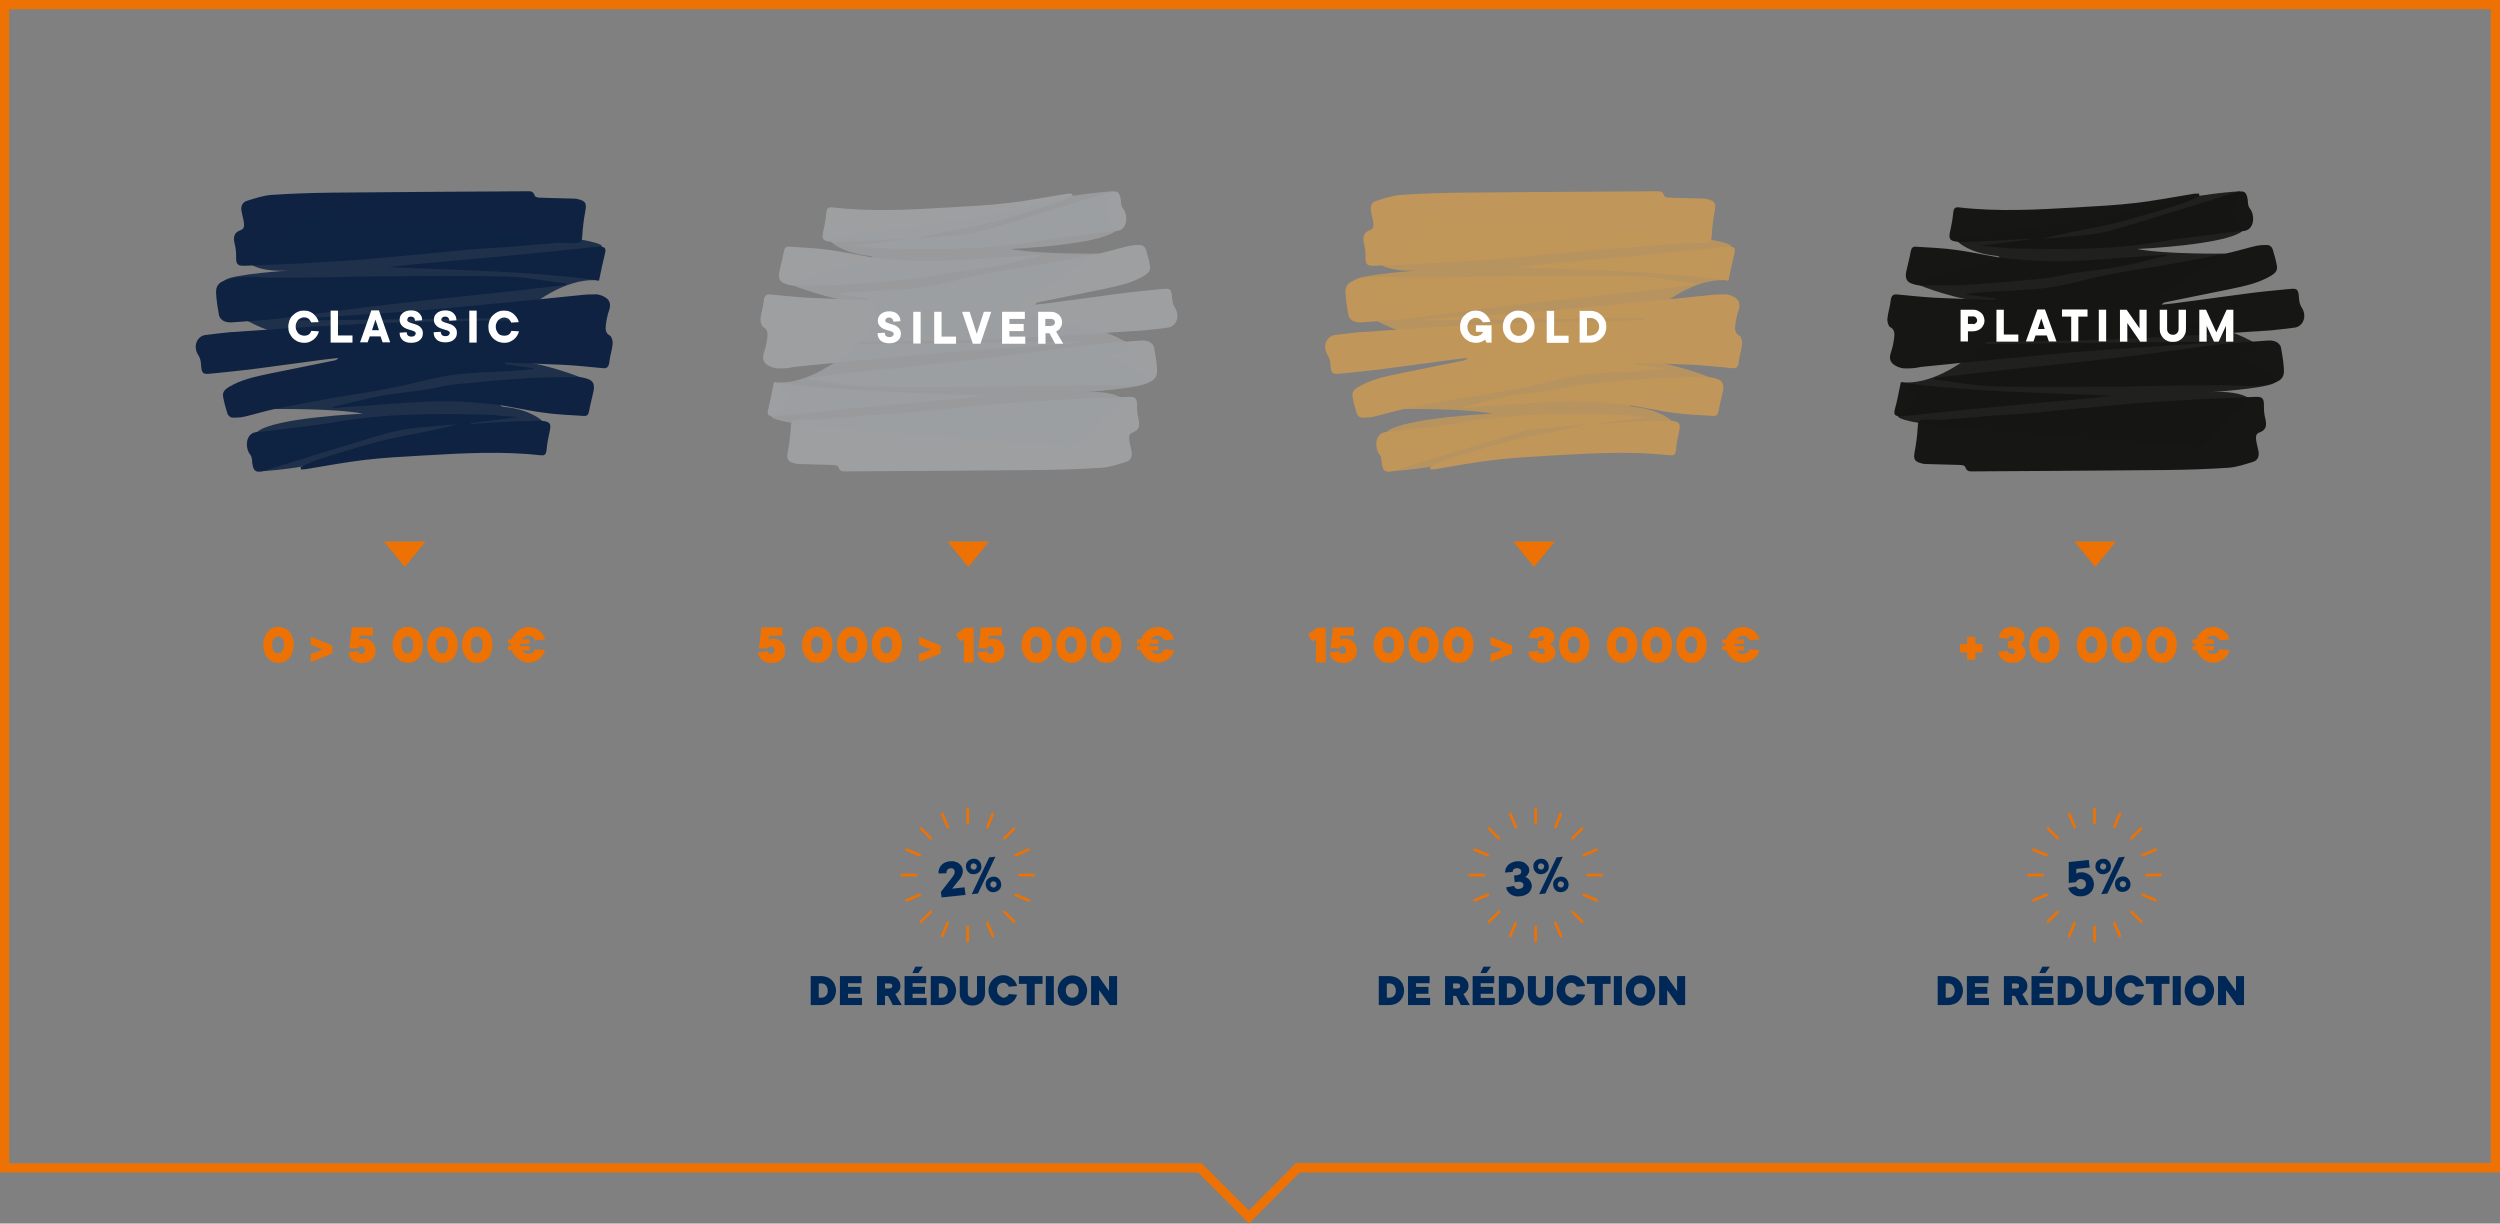<?xml version="1.0" encoding="utf-8"?>
<!-- Generator: Adobe Illustrator 26.0.3, SVG Export Plug-In . SVG Version: 6.00 Build 0)  -->
<!DOCTYPE svg PUBLIC "-//W3C//DTD SVG 1.1//EN" "http://www.w3.org/Graphics/SVG/1.1/DTD/svg11.dtd">
<svg version="1.1" id="Calque_1" xmlns:x="http://ns.adobe.com/Extensibility/1.0/" xmlns:i="http://ns.adobe.com/AdobeIllustrator/10.0/" xmlns:graph="http://ns.adobe.com/Graphs/1.0/"
	 xmlns="http://www.w3.org/2000/svg" xmlns:xlink="http://www.w3.org/1999/xlink" x="0px" y="0px" viewBox="0 0 1087 532"
	 style="enable-background:new 0 0 1087 532;" xml:space="preserve">
<rect x="0" y="0" width="1087" height="532" fill="#808080" stroke="none"/>
<style type="text/css">
	.st0{fill:none;}
	.st1{fill:#EE7203;}
	.st2{enable-background:new    ;}
	.st3{fill:#002856;}
	.st4{fill:#0F2241;}
	.st5{opacity:0.85;fill:#0F2241;enable-background:new    ;}
	.st6{fill:#FFFFFF;}
	.st7{fill:#9D9FA1;}
	.st8{opacity:0.85;fill:#9D9FA1;enable-background:new    ;}
	.st9{fill:#C1965A;}
	.st10{opacity:0.85;fill:#C1965A;enable-background:new    ;}
	.st11{fill:#161615;}
	.st12{opacity:0.9;fill:#161615;enable-background:new    ;}
</style>
<g id="Groupe_8713" transform="translate(-136 -3218.001)">
	<g id="Union_397" transform="translate(10928 12629)">
		<path class="st0" d="M-10271.1-8901.2h-520.9V-9411h1087v509.8h-521.9l-22.1,22.2L-10271.1-8901.2z"/>
		<path class="st1" d="M-10249-8884.7l20.5-20.6h519.5V-9407h-1079v501.8h518.5L-10249-8884.7 M-10249-8879l-22.1-22.2h-520.9V-9411
			h1087v509.8h-521.9L-10249-8879z"/>
	</g>
	<g class="st2">
		<path class="st3" d="M555.4,3603.8l0.4,3.3l-10.4,1.1l-0.3-2.4l4.9-6.3c0.2-0.3,0.4-0.6,0.6-0.9c0.2-0.2,0.3-0.5,0.4-0.8
			c0.1-0.3,0.1-0.6,0.1-0.9c-0.1-0.5-0.2-0.8-0.5-1.1c-0.3-0.2-0.7-0.3-1.3-0.3c-0.6,0.1-1.1,0.3-1.4,0.7c-0.3,0.4-0.4,0.9-0.4,1.5
			l-3.4,0.1c-0.1-0.7,0-1.3,0.2-1.9c0.2-0.6,0.5-1.1,0.9-1.6s0.9-0.9,1.5-1.2c0.6-0.3,1.3-0.5,2.1-0.6c0.8-0.1,1.6-0.1,2.3,0.1
			c0.7,0.2,1.3,0.4,1.8,0.8c0.5,0.4,0.9,0.8,1.2,1.3c0.3,0.5,0.5,1.1,0.5,1.8c0.1,0.6,0,1.1-0.2,1.7c-0.2,0.5-0.4,1-0.7,1.5
			c-0.3,0.5-0.7,1-1.1,1.4l-2.6,3.3L555.4,3603.8z"/>
		<path class="st3" d="M556,3595.1c-0.1-0.5,0-0.9,0.1-1.4c0.1-0.4,0.3-0.8,0.6-1.1c0.3-0.3,0.6-0.6,1-0.8s0.8-0.3,1.3-0.4
			c0.5-0.1,0.9,0,1.4,0.1c0.4,0.1,0.8,0.3,1.1,0.6c0.3,0.3,0.6,0.6,0.8,1c0.2,0.4,0.3,0.8,0.4,1.3c0.1,0.5,0,0.9-0.1,1.4
			c-0.1,0.4-0.3,0.8-0.6,1.1c-0.3,0.3-0.6,0.6-1,0.8c-0.4,0.2-0.8,0.3-1.3,0.4c-0.5,0-0.9,0-1.4-0.1c-0.4-0.1-0.8-0.3-1.1-0.6
			c-0.3-0.3-0.6-0.6-0.8-1C556.2,3596,556.1,3595.6,556,3595.1z M560.7,3594.6c0-0.4-0.2-0.7-0.5-0.9c-0.3-0.2-0.6-0.3-1-0.3
			c-0.4,0-0.7,0.2-0.9,0.5c-0.2,0.3-0.3,0.6-0.3,1c0,0.4,0.2,0.7,0.5,0.9c0.3,0.2,0.6,0.3,1,0.3c0.4,0,0.7-0.2,0.9-0.5
			C560.6,3595.3,560.7,3595,560.7,3594.6z M561.2,3606.5l-2.7,0.3l7.6-16l2.7-0.3L561.2,3606.5z M571.3,3602.2
			c0.1,0.5,0,0.9-0.1,1.4c-0.1,0.4-0.3,0.8-0.6,1.1c-0.3,0.3-0.6,0.6-1,0.8s-0.8,0.3-1.3,0.4s-0.9,0-1.4-0.1
			c-0.4-0.1-0.8-0.3-1.1-0.6c-0.3-0.3-0.6-0.6-0.8-1c-0.2-0.4-0.3-0.8-0.4-1.3c-0.1-0.5,0-0.9,0.1-1.4c0.1-0.4,0.3-0.8,0.6-1.1
			s0.6-0.6,1-0.8c0.4-0.2,0.8-0.3,1.3-0.4s0.9,0,1.4,0.1c0.4,0.1,0.8,0.3,1.1,0.6c0.3,0.3,0.6,0.6,0.8,1
			C571.1,3601.3,571.2,3601.7,571.3,3602.2z M566.6,3602.7c0,0.4,0.2,0.7,0.5,0.9c0.3,0.2,0.6,0.3,1,0.3c0.4,0,0.7-0.2,0.9-0.5
			c0.2-0.3,0.3-0.6,0.3-1c0-0.4-0.2-0.7-0.5-0.9c-0.3-0.2-0.6-0.3-1-0.3c-0.4,0-0.7,0.2-0.9,0.5S566.6,3602.3,566.6,3602.7z"/>
	</g>
	<g class="st2">
		<path class="st3" d="M790.4,3597.4c0-0.6,0.1-1.1,0.3-1.7c0.2-0.5,0.5-1,0.9-1.5c0.4-0.4,0.9-0.8,1.6-1.1c0.6-0.3,1.3-0.5,2.1-0.6
			c0.8-0.1,1.6,0,2.2,0.1c0.7,0.2,1.3,0.4,1.7,0.8s0.9,0.8,1.2,1.2s0.5,1,0.5,1.5c0.1,0.5,0,1-0.2,1.4c-0.2,0.4-0.4,0.8-0.6,1
			c-0.3,0.3-0.6,0.6-0.9,0.8c0.5,0.2,0.9,0.4,1.3,0.7c0.3,0.3,0.6,0.6,0.9,1.1c0.3,0.5,0.5,1,0.6,1.7c0.1,0.6,0,1.1-0.2,1.7
			c-0.2,0.5-0.5,1-0.9,1.5c-0.4,0.4-1,0.8-1.6,1.1c-0.7,0.3-1.4,0.5-2.3,0.6s-1.6,0.1-2.4-0.1c-0.7-0.2-1.3-0.4-1.8-0.8
			c-0.5-0.3-0.9-0.8-1.3-1.3s-0.5-1.1-0.6-1.7l3.4-0.6c0.1,0.4,0.3,0.7,0.7,1c0.4,0.3,0.9,0.4,1.5,0.3c0.7-0.1,1.2-0.3,1.5-0.6
			s0.4-0.8,0.4-1.2c0-0.4-0.3-0.8-0.7-1c-0.4-0.3-0.9-0.4-1.7-0.3l-1.4,0.2l-0.3-2.9l1.4-0.2c0.7-0.1,1.1-0.3,1.4-0.6
			c0.3-0.3,0.4-0.7,0.3-1.1c0-0.4-0.2-0.8-0.6-1c-0.4-0.3-0.9-0.4-1.5-0.3c-0.5,0.1-0.9,0.2-1.2,0.5c-0.3,0.3-0.4,0.7-0.4,1.1
			L790.4,3597.4z"/>
		<path class="st3" d="M802.7,3595.1c0-0.5,0-0.9,0.1-1.4c0.1-0.4,0.3-0.8,0.6-1.1s0.6-0.6,1-0.8c0.4-0.2,0.8-0.3,1.3-0.4
			c0.5,0,0.9,0,1.4,0.1c0.4,0.1,0.8,0.3,1.1,0.6c0.3,0.3,0.6,0.6,0.8,1c0.2,0.4,0.3,0.8,0.4,1.3c0.1,0.5,0,0.9-0.1,1.4
			s-0.3,0.8-0.6,1.1c-0.3,0.3-0.6,0.6-1,0.8c-0.4,0.2-0.8,0.3-1.3,0.4c-0.5,0.1-0.9,0-1.4-0.1c-0.4-0.1-0.8-0.3-1.1-0.6
			c-0.3-0.3-0.6-0.6-0.8-1C802.9,3596,802.8,3595.6,802.7,3595.1z M807.4,3594.6c0-0.4-0.2-0.7-0.5-0.9c-0.3-0.2-0.6-0.3-1-0.3
			c-0.4,0-0.7,0.2-0.9,0.5c-0.2,0.3-0.3,0.6-0.3,1c0,0.4,0.2,0.7,0.5,0.9c0.3,0.2,0.6,0.3,1,0.3c0.4,0,0.7-0.2,0.9-0.5
			C807.3,3595.3,807.4,3595,807.4,3594.6z M807.9,3606.5l-2.7,0.3l7.6-16l2.7-0.3L807.9,3606.5z M818,3602.2c0.1,0.5,0,0.9-0.1,1.4
			c-0.1,0.4-0.3,0.8-0.6,1.1s-0.6,0.6-1,0.8c-0.4,0.2-0.8,0.3-1.3,0.4c-0.5,0-0.9,0-1.4-0.1s-0.8-0.3-1.1-0.6
			c-0.3-0.3-0.6-0.6-0.8-1s-0.3-0.8-0.4-1.3c0-0.5,0-0.9,0.1-1.4c0.1-0.4,0.3-0.8,0.6-1.1c0.3-0.3,0.6-0.6,1-0.8
			c0.4-0.2,0.8-0.3,1.3-0.4c0.5-0.1,0.9,0,1.4,0.1c0.4,0.1,0.8,0.3,1.1,0.6c0.3,0.3,0.6,0.6,0.8,1
			C817.8,3601.3,817.9,3601.7,818,3602.2z M813.3,3602.7c0,0.4,0.2,0.7,0.5,0.9c0.3,0.2,0.6,0.3,1,0.3c0.4,0,0.7-0.2,0.9-0.5
			c0.2-0.3,0.3-0.6,0.3-1c0-0.4-0.2-0.7-0.5-0.9c-0.3-0.2-0.6-0.3-1-0.3c-0.4,0-0.7,0.2-0.9,0.5
			C813.4,3602,813.3,3602.3,813.3,3602.7z"/>
	</g>
	<g id="Groupe_8447" transform="translate(-44.084 2906.315)">
		<g id="Groupe_272" transform="translate(600.197 662.881)">
			<path id="Tracé_1657" class="st1" d="M0.6,7.3C0.3,7.3,0,7,0,6.7l0,0V0.6C0,0.3,0.3,0,0.6,0s0.6,0.3,0.6,0.6v6.1
				C1.2,7,0.9,7.3,0.6,7.3L0.6,7.3z"/>
		</g>
		<g id="Groupe_273" transform="translate(589.221 665.064)">
			<path id="Tracé_1658" class="st1" d="M2.9,6.8c-0.2,0-0.5-0.1-0.5-0.4L0,0.8C-0.1,0.5,0,0.2,0.3,0C0.6-0.1,1,0,1.1,0.3
				c0,0,0,0,0,0L3.5,6c0.1,0.3,0,0.6-0.3,0.8C3.1,6.8,3,6.8,2.9,6.8L2.9,6.8z"/>
		</g>
		<g id="Groupe_274" transform="translate(579.916 671.282)">
			<path id="Tracé_1659" class="st1" d="M4.9,5.5c-0.2,0-0.3-0.1-0.4-0.2L0.2,1c-0.2-0.2-0.2-0.6,0-0.8s0.6-0.2,0.8,0l0,0l4.3,4.3
				c0.2,0.2,0.2,0.6,0,0.8C5.2,5.4,5,5.5,4.9,5.5L4.9,5.5z"/>
		</g>
		<g id="Groupe_275" transform="translate(573.698 680.587)">
			<path id="Tracé_1660" class="st1" d="M6.2,3.5c-0.1,0-0.2,0-0.2,0L0.4,1.1C0.1,1-0.1,0.7,0,0.4C0.1,0.1,0.5-0.1,0.8,0
				c0,0,0,0,0,0l5.6,2.3c0.3,0.1,0.4,0.5,0.3,0.8C6.7,3.4,6.5,3.5,6.2,3.5L6.2,3.5z"/>
		</g>
		<g id="Groupe_276" transform="translate(571.515 691.563)">
			<path id="Tracé_1661" class="st1" d="M6.7,1.2H0.6C0.3,1.2,0,0.9,0,0.6S0.3,0,0.6,0h6.1C7,0,7.3,0.3,7.3,0.6S7,1.2,6.7,1.2z"/>
		</g>
		<g id="Groupe_277" transform="translate(573.698 700.207)">
			<path id="Tracé_1662" class="st1" d="M0.6,3.5C0.3,3.5,0,3.2,0,2.9c0-0.2,0.1-0.5,0.4-0.5L6,0c0.3-0.1,0.6,0,0.8,0.3
				c0.1,0.3,0,0.6-0.3,0.8c0,0,0,0,0,0L0.8,3.5C0.7,3.5,0.7,3.5,0.6,3.5z"/>
		</g>
		<g id="Groupe_278" transform="translate(579.916 707.536)">
			<path id="Tracé_1663" class="st1" d="M0.6,5.5C0.3,5.5,0,5.2,0,4.9c0-0.2,0.1-0.3,0.2-0.4l4.3-4.3c0.2-0.2,0.6-0.2,0.8,0
				c0.2,0.2,0.2,0.6,0,0.8c0,0,0,0,0,0L1,5.3C0.9,5.4,0.7,5.5,0.6,5.5z"/>
		</g>
		<g id="Groupe_279" transform="translate(589.221 712.433)">
			<path id="Tracé_1664" class="st1" d="M0.6,6.8C0.3,6.8,0,6.5,0,6.2C0,6.1,0,6.1,0,6l2.3-5.6C2.5,0.1,2.8-0.1,3.1,0
				c0.3,0.1,0.5,0.5,0.3,0.8c0,0,0,0,0,0L1.1,6.4C1,6.7,0.8,6.8,0.6,6.8z"/>
		</g>
		<g id="Groupe_280" transform="translate(600.197 714.153)">
			<path id="Tracé_1665" class="st1" d="M0.6,7.3C0.3,7.3,0,7,0,6.7l0,0V0.6C0,0.3,0.3,0,0.6,0s0.6,0.3,0.6,0.6l0,0v6.1
				C1.2,7,0.9,7.3,0.6,7.3L0.6,7.3z"/>
		</g>
		<g id="Groupe_281" transform="translate(608.842 712.433)">
			<path id="Tracé_1666" class="st1" d="M2.9,6.8c-0.2,0-0.5-0.1-0.5-0.4L0,0.8c-0.1-0.3,0-0.6,0.3-0.8c0.3-0.1,0.6,0,0.7,0.3
				L3.5,6c0.1,0.3,0,0.6-0.3,0.8C3.1,6.8,3,6.8,2.9,6.8L2.9,6.8z"/>
		</g>
		<g id="Groupe_282" transform="translate(616.17 707.536)">
			<path id="Tracé_1667" class="st1" d="M4.9,5.5c-0.2,0-0.3-0.1-0.4-0.2L0.2,1c-0.2-0.2-0.2-0.6,0-0.8C0.4,0,0.8,0,1,0.2l4.3,4.3
				c0.2,0.2,0.2,0.6,0,0.8C5.2,5.4,5,5.5,4.9,5.5L4.9,5.5z"/>
		</g>
		<g id="Groupe_283" transform="translate(621.067 700.208)">
			<path id="Tracé_1668" class="st1" d="M6.2,3.5c-0.1,0-0.2,0-0.2,0L0.4,1.1C0.1,1-0.1,0.7,0.1,0.4C0.2,0.1,0.5-0.1,0.8,0l5.6,2.3
				c0.3,0.1,0.4,0.5,0.3,0.8C6.7,3.4,6.5,3.5,6.2,3.5L6.2,3.5z"/>
		</g>
		<g id="Groupe_284" transform="translate(622.787 691.563)">
			<path id="Tracé_1669" class="st1" d="M6.7,1.2H0.6C0.3,1.2,0,0.9,0,0.6S0.3,0,0.6,0h6.1C7,0,7.3,0.3,7.3,0.6S7,1.2,6.7,1.2z"/>
		</g>
		<g id="Groupe_285" transform="translate(621.067 680.587)">
			<path id="Tracé_1670" class="st1" d="M0.6,3.5C0.3,3.5,0,3.2,0,2.9c0-0.2,0.1-0.5,0.4-0.5L6,0c0.3-0.1,0.6,0,0.8,0.3
				c0.1,0.3,0,0.6-0.3,0.7L0.8,3.5C0.7,3.5,0.7,3.5,0.6,3.5z"/>
		</g>
		<g id="Groupe_286" transform="translate(616.17 671.282)">
			<path id="Tracé_1671" class="st1" d="M0.6,5.5C0.3,5.5,0,5.2,0,4.9c0-0.2,0.1-0.3,0.2-0.4l4.3-4.3c0.2-0.2,0.6-0.2,0.8,0
				c0.2,0.2,0.2,0.6,0,0.8c0,0,0,0,0,0L1,5.3C0.9,5.4,0.7,5.5,0.6,5.5z"/>
		</g>
		<g id="Groupe_287" transform="translate(608.842 665.064)">
			<path id="Tracé_1672" class="st1" d="M0.6,6.8C0.3,6.8,0,6.5,0,6.2C0,6.1,0,6.1,0,6l2.3-5.6C2.5,0.1,2.8-0.1,3.1,0
				c0.3,0.1,0.5,0.5,0.3,0.8c0,0,0,0,0,0L1.1,6.4C1,6.7,0.8,6.8,0.6,6.8z"/>
		</g>
	</g>
	<g id="Groupe_8448" transform="translate(202.916 2906.315)">
		<g id="Groupe_272-2" transform="translate(600.197 662.881)">
			<path id="Tracé_1657-2" class="st1" d="M0.6,7.3C0.3,7.3,0,7,0,6.7l0,0V0.6C0,0.3,0.3,0,0.6,0s0.6,0.3,0.6,0.6v6.1
				C1.2,7,0.9,7.3,0.6,7.3L0.6,7.3z"/>
		</g>
		<g id="Groupe_273-2" transform="translate(589.221 665.064)">
			<path id="Tracé_1658-2" class="st1" d="M2.9,6.8c-0.2,0-0.5-0.1-0.5-0.4L0,0.8C-0.1,0.5,0,0.2,0.3,0C0.6-0.1,1,0,1.1,0.3
				c0,0,0,0,0,0L3.5,6c0.1,0.3,0,0.6-0.3,0.8C3.1,6.8,3,6.8,2.9,6.8L2.9,6.8z"/>
		</g>
		<g id="Groupe_274-2" transform="translate(579.916 671.282)">
			<path id="Tracé_1659-2" class="st1" d="M4.9,5.5c-0.2,0-0.3-0.1-0.4-0.2L0.2,1c-0.2-0.2-0.2-0.6,0-0.8s0.6-0.2,0.8,0l0,0
				l4.3,4.3c0.2,0.2,0.2,0.6,0,0.8C5.2,5.4,5,5.5,4.9,5.5L4.9,5.5z"/>
		</g>
		<g id="Groupe_275-2" transform="translate(573.698 680.587)">
			<path id="Tracé_1660-2" class="st1" d="M6.2,3.5c-0.1,0-0.2,0-0.2,0L0.4,1.1C0.1,1-0.1,0.7,0,0.4C0.1,0.1,0.5-0.1,0.8,0
				c0,0,0,0,0,0l5.6,2.3c0.3,0.1,0.4,0.5,0.3,0.8C6.7,3.4,6.5,3.5,6.2,3.5L6.2,3.5z"/>
		</g>
		<g id="Groupe_276-2" transform="translate(571.515 691.563)">
			<path id="Tracé_1661-2" class="st1" d="M6.7,1.2H0.6C0.3,1.2,0,0.9,0,0.6S0.3,0,0.6,0h6.1C7,0,7.3,0.3,7.3,0.6S7,1.2,6.7,1.2z"
				/>
		</g>
		<g id="Groupe_277-2" transform="translate(573.698 700.207)">
			<path id="Tracé_1662-2" class="st1" d="M0.6,3.5C0.3,3.5,0,3.2,0,2.9c0-0.2,0.1-0.5,0.4-0.5L6,0c0.3-0.1,0.6,0,0.8,0.3
				c0.1,0.3,0,0.6-0.3,0.8c0,0,0,0,0,0L0.8,3.5C0.7,3.5,0.7,3.5,0.6,3.5z"/>
		</g>
		<g id="Groupe_278-2" transform="translate(579.916 707.536)">
			<path id="Tracé_1663-2" class="st1" d="M0.6,5.5C0.3,5.5,0,5.2,0,4.9c0-0.2,0.1-0.3,0.2-0.4l4.3-4.3c0.2-0.2,0.6-0.2,0.8,0
				c0.2,0.2,0.2,0.6,0,0.8c0,0,0,0,0,0L1,5.3C0.9,5.4,0.7,5.5,0.6,5.5z"/>
		</g>
		<g id="Groupe_279-2" transform="translate(589.221 712.433)">
			<path id="Tracé_1664-2" class="st1" d="M0.6,6.8C0.3,6.8,0,6.5,0,6.2C0,6.1,0,6.1,0,6l2.3-5.6C2.5,0.1,2.8-0.1,3.1,0
				c0.3,0.1,0.5,0.5,0.3,0.8c0,0,0,0,0,0L1.1,6.4C1,6.7,0.8,6.8,0.6,6.8z"/>
		</g>
		<g id="Groupe_280-2" transform="translate(600.197 714.153)">
			<path id="Tracé_1665-2" class="st1" d="M0.6,7.3C0.3,7.3,0,7,0,6.7l0,0V0.6C0,0.3,0.3,0,0.6,0s0.6,0.3,0.6,0.6l0,0v6.1
				C1.2,7,0.9,7.3,0.6,7.3L0.6,7.3z"/>
		</g>
		<g id="Groupe_281-2" transform="translate(608.842 712.433)">
			<path id="Tracé_1666-2" class="st1" d="M2.9,6.8c-0.2,0-0.5-0.1-0.5-0.4L0,0.8c-0.1-0.3,0-0.6,0.3-0.8c0.3-0.1,0.6,0,0.7,0.3
				L3.5,6c0.1,0.3,0,0.6-0.3,0.8C3.1,6.8,3,6.8,2.9,6.8L2.9,6.8z"/>
		</g>
		<g id="Groupe_282-2" transform="translate(616.17 707.536)">
			<path id="Tracé_1667-2" class="st1" d="M4.9,5.5c-0.2,0-0.3-0.1-0.4-0.2L0.2,1c-0.2-0.2-0.2-0.6,0-0.8C0.4,0,0.8,0,1,0.2
				l4.3,4.3c0.2,0.2,0.2,0.6,0,0.8C5.2,5.4,5,5.5,4.9,5.5L4.9,5.5z"/>
		</g>
		<g id="Groupe_283-2" transform="translate(621.067 700.208)">
			<path id="Tracé_1668-2" class="st1" d="M6.2,3.5c-0.1,0-0.2,0-0.2,0L0.4,1.1C0.1,1-0.1,0.7,0.1,0.4C0.2,0.1,0.5-0.1,0.8,0
				l5.6,2.3c0.3,0.1,0.4,0.5,0.3,0.8C6.7,3.4,6.5,3.5,6.2,3.5L6.2,3.5z"/>
		</g>
		<g id="Groupe_284-2" transform="translate(622.787 691.563)">
			<path id="Tracé_1669-2" class="st1" d="M6.7,1.2H0.6C0.3,1.2,0,0.9,0,0.6S0.3,0,0.6,0h6.1C7,0,7.3,0.3,7.3,0.6S7,1.2,6.7,1.2z"
				/>
		</g>
		<g id="Groupe_285-2" transform="translate(621.067 680.587)">
			<path id="Tracé_1670-2" class="st1" d="M0.6,3.5C0.3,3.5,0,3.2,0,2.9c0-0.2,0.1-0.5,0.4-0.5L6,0c0.3-0.1,0.6,0,0.8,0.3
				c0.1,0.3,0,0.6-0.3,0.7L0.8,3.5C0.7,3.5,0.7,3.5,0.6,3.5z"/>
		</g>
		<g id="Groupe_286-2" transform="translate(616.17 671.282)">
			<path id="Tracé_1671-2" class="st1" d="M0.6,5.5C0.3,5.5,0,5.2,0,4.9c0-0.2,0.1-0.3,0.2-0.4l4.3-4.3c0.2-0.2,0.6-0.2,0.8,0
				c0.2,0.2,0.2,0.6,0,0.8c0,0,0,0,0,0L1,5.3C0.9,5.4,0.7,5.5,0.6,5.5z"/>
		</g>
		<g id="Groupe_287-2" transform="translate(608.842 665.064)">
			<path id="Tracé_1672-2" class="st1" d="M0.6,6.8C0.3,6.8,0,6.5,0,6.2C0,6.1,0,6.1,0,6l2.3-5.6C2.5,0.1,2.8-0.1,3.1,0
				c0.3,0.1,0.5,0.5,0.3,0.8c0,0,0,0,0,0L1.1,6.4C1,6.7,0.8,6.8,0.6,6.8z"/>
		</g>
	</g>
	<g class="st2">
		<path class="st1" d="M263.7,3498.4c0,1.2-0.2,2.3-0.5,3.2c-0.4,1-0.8,1.8-1.4,2.5c-0.6,0.7-1.3,1.2-2.1,1.6
			c-0.8,0.4-1.7,0.5-2.6,0.5c-0.9,0-1.8-0.2-2.6-0.5c-0.8-0.4-1.5-0.9-2.1-1.6c-0.6-0.7-1.1-1.5-1.4-2.5c-0.4-1-0.5-2-0.5-3.2
			c0-1.2,0.2-2.3,0.5-3.2c0.4-1,0.8-1.8,1.4-2.5c0.6-0.7,1.3-1.2,2.1-1.6c0.8-0.4,1.7-0.5,2.6-0.5c0.9,0,1.8,0.2,2.6,0.5
			c0.8,0.4,1.5,0.9,2.1,1.6c0.6,0.7,1.1,1.5,1.4,2.5C263.5,3496.2,263.7,3497.2,263.7,3498.4z M259.5,3498.4c0-0.6-0.1-1.2-0.2-1.6
			c-0.1-0.5-0.3-0.9-0.6-1.2c-0.2-0.3-0.5-0.5-0.8-0.7c-0.3-0.2-0.6-0.2-1-0.2s-0.7,0.1-1,0.2c-0.3,0.2-0.6,0.4-0.8,0.7
			c-0.2,0.3-0.4,0.7-0.6,1.2c-0.1,0.5-0.2,1-0.2,1.6s0.1,1.2,0.2,1.6c0.1,0.5,0.3,0.9,0.6,1.2s0.5,0.5,0.8,0.7
			c0.3,0.2,0.6,0.2,1,0.2s0.7-0.1,1-0.2c0.3-0.2,0.6-0.4,0.8-0.7c0.2-0.3,0.4-0.7,0.6-1.2C259.4,3499.6,259.5,3499.1,259.5,3498.4z"
			/>
		<path class="st1" d="M271.1,3498.4v-3.5l9.4,3.8v3.4l-9.4,3.8v-3.5l5.3-2L271.1,3498.4z"/>
		<path class="st1" d="M294.4,3495.7c0.7,0,1.3,0.1,1.9,0.4s1.1,0.6,1.6,1.1c0.4,0.5,0.8,1,1,1.6c0.3,0.6,0.4,1.3,0.4,2.1
			c0,0.8-0.1,1.5-0.4,2.2c-0.3,0.7-0.7,1.2-1.2,1.7c-0.5,0.5-1.1,0.9-1.9,1.1s-1.5,0.4-2.4,0.4c-0.9,0-1.6-0.1-2.4-0.4
			s-1.3-0.6-1.8-1c-0.5-0.4-0.9-0.9-1.2-1.5c-0.3-0.6-0.4-1.2-0.5-1.8l4.2-0.4c0,0.2,0.1,0.4,0.3,0.6c0.1,0.2,0.3,0.3,0.4,0.4
			s0.4,0.2,0.7,0.2c0.4,0,0.8-0.2,1.1-0.5c0.3-0.3,0.5-0.7,0.5-1.2c0-0.5-0.2-0.9-0.5-1.2c-0.3-0.3-0.7-0.5-1.1-0.5
			c-0.2,0-0.4,0-0.6,0.1c-0.2,0.1-0.3,0.2-0.4,0.3c-0.1,0.1-0.2,0.3-0.3,0.5h-3.9l1.1-9.1h9.1v3.6h-5.8l-0.2,1.7
			c0.2-0.1,0.4-0.2,0.6-0.2c0.2-0.1,0.4-0.1,0.7-0.2S294.1,3495.7,294.4,3495.7z"/>
		<path class="st1" d="M319.9,3498.4c0,1.2-0.2,2.3-0.5,3.2c-0.4,1-0.8,1.8-1.4,2.5c-0.6,0.7-1.3,1.2-2.1,1.6
			c-0.8,0.4-1.7,0.5-2.6,0.5c-0.9,0-1.8-0.2-2.6-0.5c-0.8-0.4-1.5-0.9-2.1-1.6c-0.6-0.7-1.1-1.5-1.4-2.5c-0.4-1-0.5-2-0.5-3.2
			c0-1.2,0.2-2.3,0.5-3.2c0.4-1,0.8-1.8,1.4-2.5c0.6-0.7,1.3-1.2,2.1-1.6c0.8-0.4,1.7-0.5,2.6-0.5c0.9,0,1.8,0.2,2.6,0.5
			c0.8,0.4,1.5,0.9,2.1,1.6c0.6,0.7,1.1,1.5,1.4,2.5C319.7,3496.2,319.9,3497.2,319.9,3498.4z M315.7,3498.4c0-0.6-0.1-1.2-0.2-1.6
			c-0.1-0.5-0.3-0.9-0.6-1.2c-0.2-0.3-0.5-0.5-0.8-0.7c-0.3-0.2-0.6-0.2-1-0.2s-0.7,0.1-1,0.2c-0.3,0.2-0.6,0.4-0.8,0.7
			c-0.2,0.3-0.4,0.7-0.6,1.2c-0.1,0.5-0.2,1-0.2,1.6s0.1,1.2,0.2,1.6c0.1,0.5,0.3,0.9,0.6,1.2s0.5,0.5,0.8,0.7
			c0.3,0.2,0.6,0.2,1,0.2s0.7-0.1,1-0.2c0.3-0.2,0.6-0.4,0.8-0.7c0.2-0.3,0.4-0.7,0.6-1.2C315.6,3499.6,315.7,3499.1,315.7,3498.4z"
			/>
		<path class="st1" d="M335,3498.4c0,1.2-0.2,2.3-0.5,3.2c-0.4,1-0.8,1.8-1.4,2.5c-0.6,0.7-1.3,1.2-2.1,1.6
			c-0.8,0.4-1.7,0.5-2.6,0.5c-0.9,0-1.8-0.2-2.6-0.5c-0.8-0.4-1.5-0.9-2.1-1.6c-0.6-0.7-1.1-1.5-1.4-2.5c-0.4-1-0.5-2-0.5-3.2
			c0-1.2,0.2-2.3,0.5-3.2c0.4-1,0.8-1.8,1.4-2.5c0.6-0.7,1.3-1.2,2.1-1.6c0.8-0.4,1.7-0.5,2.6-0.5c0.9,0,1.8,0.2,2.6,0.5
			c0.8,0.4,1.5,0.9,2.1,1.6c0.6,0.7,1.1,1.5,1.4,2.5C334.8,3496.2,335,3497.2,335,3498.4z M330.8,3498.4c0-0.6-0.1-1.2-0.2-1.6
			c-0.1-0.5-0.3-0.9-0.6-1.2c-0.2-0.3-0.5-0.5-0.8-0.7c-0.3-0.2-0.6-0.2-1-0.2s-0.7,0.1-1,0.2c-0.3,0.2-0.6,0.4-0.8,0.7
			c-0.2,0.3-0.4,0.7-0.6,1.2c-0.1,0.5-0.2,1-0.2,1.6s0.1,1.2,0.2,1.6c0.1,0.5,0.3,0.9,0.6,1.2s0.5,0.5,0.8,0.7
			c0.3,0.2,0.6,0.2,1,0.2s0.7-0.1,1-0.2c0.3-0.2,0.6-0.4,0.8-0.7c0.2-0.3,0.4-0.7,0.6-1.2C330.7,3499.6,330.8,3499.1,330.8,3498.4z"
			/>
		<path class="st1" d="M350.1,3498.4c0,1.2-0.2,2.3-0.5,3.2c-0.4,1-0.8,1.8-1.4,2.5c-0.6,0.7-1.3,1.2-2.1,1.6
			c-0.8,0.4-1.7,0.5-2.6,0.5c-0.9,0-1.8-0.2-2.6-0.5c-0.8-0.4-1.5-0.9-2.1-1.6c-0.6-0.7-1.1-1.5-1.4-2.5c-0.4-1-0.5-2-0.5-3.2
			c0-1.2,0.2-2.3,0.5-3.2c0.4-1,0.8-1.8,1.4-2.5c0.6-0.7,1.3-1.2,2.1-1.6c0.8-0.4,1.7-0.5,2.6-0.5c0.9,0,1.8,0.2,2.6,0.5
			c0.8,0.4,1.5,0.9,2.1,1.6c0.6,0.7,1.1,1.5,1.4,2.5C349.9,3496.2,350.1,3497.2,350.1,3498.4z M345.9,3498.4c0-0.6-0.1-1.2-0.2-1.6
			c-0.1-0.5-0.3-0.9-0.6-1.2c-0.2-0.3-0.5-0.5-0.8-0.7c-0.3-0.2-0.6-0.2-1-0.2s-0.7,0.1-1,0.2c-0.3,0.2-0.6,0.4-0.8,0.7
			c-0.2,0.3-0.4,0.7-0.6,1.2c-0.1,0.5-0.2,1-0.2,1.6s0.1,1.2,0.2,1.6c0.1,0.5,0.3,0.9,0.6,1.2s0.5,0.5,0.8,0.7
			c0.3,0.2,0.6,0.2,1,0.2s0.7-0.1,1-0.2c0.3-0.2,0.6-0.4,0.8-0.7c0.2-0.3,0.4-0.7,0.6-1.2C345.8,3499.6,345.9,3499.1,345.9,3498.4z"
			/>
		<path class="st1" d="M356.9,3496h1.7c0.2-0.7,0.5-1.4,1-2c0.4-0.6,1-1.2,1.6-1.7c0.6-0.5,1.3-0.9,2.1-1.2c0.8-0.3,1.7-0.5,2.6-0.5
			c1,0,1.8,0.2,2.6,0.5c0.8,0.3,1.5,0.7,2.1,1.2c0.6,0.5,1.1,1.1,1.5,1.7c0.4,0.6,0.7,1.3,0.9,2l-4.3,0.4c-0.1-0.4-0.4-0.7-0.6-1
			c-0.2-0.2-0.5-0.5-0.9-0.7s-0.8-0.3-1.4-0.3c-0.5,0-0.9,0.1-1.2,0.3s-0.6,0.3-0.9,0.5c-0.3,0.2-0.5,0.5-0.7,0.8h3.2v1.9h-4v1h4
			v1.9h-3.2c0.2,0.3,0.4,0.6,0.7,0.8c0.2,0.2,0.5,0.4,0.9,0.5s0.7,0.2,1.2,0.2c0.5,0,1-0.1,1.4-0.3c0.4-0.2,0.7-0.4,0.9-0.7
			c0.3-0.3,0.5-0.6,0.6-1l4.3,0.4c-0.2,0.7-0.5,1.4-0.9,2c-0.4,0.6-0.9,1.2-1.5,1.7c-0.6,0.5-1.3,0.9-2.1,1.2
			c-0.8,0.3-1.7,0.5-2.6,0.5c-0.9,0-1.8-0.2-2.6-0.5s-1.5-0.7-2.1-1.2c-0.6-0.5-1.1-1.1-1.6-1.7c-0.4-0.6-0.8-1.3-1-2h-1.7v-1.9h1.3
			v-1h-1.3V3496z"/>
	</g>
	<g class="st2">
		<path class="st1" d="M472.5,3495.7c0.7,0,1.3,0.1,1.9,0.4s1.1,0.6,1.6,1.1c0.4,0.5,0.8,1,1,1.6c0.3,0.6,0.4,1.3,0.4,2.1
			c0,0.8-0.1,1.5-0.4,2.2c-0.3,0.7-0.7,1.2-1.2,1.7c-0.5,0.5-1.1,0.9-1.9,1.1s-1.5,0.4-2.4,0.4c-0.9,0-1.6-0.1-2.4-0.4
			s-1.3-0.6-1.8-1c-0.5-0.4-0.9-0.9-1.2-1.5c-0.3-0.6-0.4-1.2-0.5-1.8l4.2-0.4c0,0.2,0.1,0.4,0.3,0.6c0.1,0.2,0.3,0.3,0.4,0.4
			s0.4,0.2,0.7,0.2c0.4,0,0.8-0.2,1.1-0.5c0.3-0.3,0.5-0.7,0.5-1.2c0-0.5-0.2-0.9-0.5-1.2c-0.3-0.3-0.7-0.5-1.1-0.5
			c-0.2,0-0.4,0-0.6,0.1c-0.2,0.1-0.3,0.2-0.4,0.3c-0.1,0.1-0.2,0.3-0.3,0.5h-3.9l1.1-9.1h9.1v3.6h-5.8l-0.2,1.7
			c0.2-0.1,0.4-0.2,0.6-0.2c0.2-0.1,0.4-0.1,0.7-0.2S472.2,3495.7,472.5,3495.7z"/>
		<path class="st1" d="M498,3498.4c0,1.2-0.2,2.3-0.5,3.2c-0.4,1-0.8,1.8-1.4,2.5c-0.6,0.7-1.3,1.2-2.1,1.6
			c-0.8,0.4-1.7,0.5-2.6,0.5c-0.9,0-1.8-0.2-2.6-0.5c-0.8-0.4-1.5-0.9-2.1-1.6c-0.6-0.7-1.1-1.5-1.4-2.5c-0.4-1-0.5-2-0.5-3.2
			c0-1.2,0.2-2.3,0.5-3.2c0.4-1,0.8-1.8,1.4-2.5c0.6-0.7,1.3-1.2,2.1-1.6c0.8-0.4,1.7-0.5,2.6-0.5c0.9,0,1.8,0.2,2.6,0.5
			c0.8,0.4,1.5,0.9,2.1,1.6c0.6,0.7,1.1,1.5,1.4,2.5C497.8,3496.2,498,3497.2,498,3498.4z M493.8,3498.4c0-0.6-0.1-1.2-0.2-1.6
			c-0.1-0.5-0.3-0.9-0.6-1.2c-0.2-0.3-0.5-0.5-0.8-0.7c-0.3-0.2-0.6-0.2-1-0.2s-0.7,0.1-1,0.2c-0.3,0.2-0.6,0.4-0.8,0.7
			c-0.2,0.3-0.4,0.7-0.6,1.2c-0.1,0.5-0.2,1-0.2,1.6s0.1,1.2,0.2,1.6c0.1,0.5,0.3,0.9,0.6,1.2s0.5,0.5,0.8,0.7
			c0.3,0.2,0.6,0.2,1,0.2s0.7-0.1,1-0.2c0.3-0.2,0.6-0.4,0.8-0.7c0.2-0.3,0.4-0.7,0.6-1.2C493.7,3499.6,493.8,3499.1,493.8,3498.4z"
			/>
		<path class="st1" d="M513.1,3498.4c0,1.2-0.2,2.3-0.5,3.2c-0.4,1-0.8,1.8-1.4,2.5c-0.6,0.7-1.3,1.2-2.1,1.6
			c-0.8,0.4-1.7,0.5-2.6,0.5c-0.9,0-1.8-0.2-2.6-0.5c-0.8-0.4-1.5-0.9-2.1-1.6c-0.6-0.7-1.1-1.5-1.4-2.5c-0.4-1-0.5-2-0.5-3.2
			c0-1.2,0.2-2.3,0.5-3.2c0.4-1,0.8-1.8,1.4-2.5c0.6-0.7,1.3-1.2,2.1-1.6c0.8-0.4,1.7-0.5,2.6-0.5c0.9,0,1.8,0.2,2.6,0.5
			c0.8,0.4,1.5,0.9,2.1,1.6c0.6,0.7,1.1,1.5,1.4,2.5C512.9,3496.2,513.1,3497.2,513.1,3498.4z M508.9,3498.4c0-0.6-0.1-1.2-0.2-1.6
			c-0.1-0.5-0.3-0.9-0.6-1.2c-0.2-0.3-0.5-0.5-0.8-0.7c-0.3-0.2-0.6-0.2-1-0.2s-0.7,0.1-1,0.2c-0.3,0.2-0.6,0.4-0.8,0.7
			c-0.2,0.3-0.4,0.7-0.6,1.2c-0.1,0.5-0.2,1-0.2,1.6s0.1,1.2,0.2,1.6c0.1,0.5,0.3,0.9,0.6,1.2s0.5,0.5,0.8,0.7
			c0.3,0.2,0.6,0.2,1,0.2s0.7-0.1,1-0.2c0.3-0.2,0.6-0.4,0.8-0.7c0.2-0.3,0.4-0.7,0.6-1.2C508.8,3499.6,508.9,3499.1,508.9,3498.4z"
			/>
		<path class="st1" d="M528.2,3498.4c0,1.2-0.2,2.3-0.5,3.2c-0.4,1-0.8,1.8-1.4,2.5c-0.6,0.7-1.3,1.2-2.1,1.6
			c-0.8,0.4-1.7,0.5-2.6,0.5c-0.9,0-1.8-0.2-2.6-0.5c-0.8-0.4-1.5-0.9-2.1-1.6c-0.6-0.7-1.1-1.5-1.4-2.5c-0.4-1-0.5-2-0.5-3.2
			c0-1.2,0.2-2.3,0.5-3.2c0.4-1,0.8-1.8,1.4-2.5c0.6-0.7,1.3-1.2,2.1-1.6c0.8-0.4,1.7-0.5,2.6-0.5c0.9,0,1.8,0.2,2.6,0.5
			c0.8,0.4,1.5,0.9,2.1,1.6c0.6,0.7,1.1,1.5,1.4,2.5C528,3496.2,528.2,3497.2,528.2,3498.4z M524,3498.4c0-0.6-0.1-1.2-0.2-1.6
			c-0.1-0.5-0.3-0.9-0.6-1.2c-0.2-0.3-0.5-0.5-0.8-0.7c-0.3-0.2-0.6-0.2-1-0.2s-0.7,0.1-1,0.2c-0.3,0.2-0.6,0.4-0.8,0.7
			c-0.2,0.3-0.4,0.7-0.6,1.2c-0.1,0.5-0.2,1-0.2,1.6s0.1,1.2,0.2,1.6c0.1,0.5,0.3,0.9,0.6,1.2s0.5,0.5,0.8,0.7
			c0.3,0.2,0.6,0.2,1,0.2s0.7-0.1,1-0.2c0.3-0.2,0.6-0.4,0.8-0.7c0.2-0.3,0.4-0.7,0.6-1.2C523.9,3499.6,524,3499.1,524,3498.4z"/>
		<path class="st1" d="M535.6,3498.4v-3.5l9.4,3.8v3.4l-9.4,3.8v-3.5l5.3-2L535.6,3498.4z"/>
		<path class="st1" d="M559.3,3490.9v15.1h-4.2v-10.2l-1.6,1.1l-1.9-3.1l4.2-2.9H559.3z"/>
		<path class="st1" d="M567.9,3495.7c0.7,0,1.3,0.1,1.9,0.4s1.1,0.6,1.6,1.1c0.4,0.5,0.8,1,1,1.6c0.3,0.6,0.4,1.3,0.4,2.1
			c0,0.8-0.1,1.5-0.4,2.2c-0.3,0.7-0.7,1.2-1.2,1.7c-0.5,0.5-1.1,0.9-1.9,1.1s-1.5,0.4-2.4,0.4c-0.9,0-1.6-0.1-2.4-0.4
			s-1.3-0.6-1.8-1c-0.5-0.4-0.9-0.9-1.2-1.5c-0.3-0.6-0.4-1.2-0.5-1.8l4.2-0.4c0,0.2,0.1,0.4,0.3,0.6c0.1,0.2,0.3,0.3,0.4,0.4
			s0.4,0.2,0.7,0.2c0.4,0,0.8-0.2,1.1-0.5c0.3-0.3,0.5-0.7,0.5-1.2c0-0.5-0.2-0.9-0.5-1.2c-0.3-0.3-0.7-0.5-1.1-0.5
			c-0.2,0-0.4,0-0.6,0.1c-0.2,0.1-0.3,0.2-0.4,0.3c-0.1,0.1-0.2,0.3-0.3,0.5h-3.9l1.1-9.1h9.1v3.6H566l-0.2,1.7
			c0.2-0.1,0.4-0.2,0.6-0.2c0.2-0.1,0.4-0.1,0.7-0.2S567.6,3495.7,567.9,3495.7z"/>
		<path class="st1" d="M593.4,3498.4c0,1.2-0.2,2.3-0.5,3.2c-0.4,1-0.8,1.8-1.4,2.5c-0.6,0.7-1.3,1.2-2.1,1.6
			c-0.8,0.4-1.7,0.5-2.6,0.5c-0.9,0-1.8-0.2-2.6-0.5c-0.8-0.4-1.5-0.9-2.1-1.6c-0.6-0.7-1.1-1.5-1.4-2.5c-0.4-1-0.5-2-0.5-3.2
			c0-1.2,0.2-2.3,0.5-3.2c0.4-1,0.8-1.8,1.4-2.5c0.6-0.7,1.3-1.2,2.1-1.6c0.8-0.4,1.7-0.5,2.6-0.5c0.9,0,1.8,0.2,2.6,0.5
			c0.8,0.4,1.5,0.9,2.1,1.6c0.6,0.7,1.1,1.5,1.4,2.5C593.2,3496.2,593.4,3497.2,593.4,3498.4z M589.2,3498.4c0-0.6-0.1-1.2-0.2-1.6
			c-0.1-0.5-0.3-0.9-0.6-1.2c-0.2-0.3-0.5-0.5-0.8-0.7c-0.3-0.2-0.6-0.2-1-0.2s-0.7,0.1-1,0.2c-0.3,0.2-0.6,0.4-0.8,0.7
			c-0.2,0.3-0.4,0.7-0.6,1.2c-0.1,0.5-0.2,1-0.2,1.6s0.1,1.2,0.2,1.6c0.1,0.5,0.3,0.9,0.6,1.2s0.5,0.5,0.8,0.7
			c0.3,0.2,0.6,0.2,1,0.2s0.7-0.1,1-0.2c0.3-0.2,0.6-0.4,0.8-0.7c0.2-0.3,0.4-0.7,0.6-1.2C589.1,3499.6,589.2,3499.1,589.2,3498.4z"
			/>
		<path class="st1" d="M608.5,3498.4c0,1.2-0.2,2.3-0.5,3.2s-0.8,1.8-1.4,2.5c-0.6,0.7-1.3,1.2-2.1,1.6c-0.8,0.4-1.7,0.5-2.6,0.5
			s-1.8-0.2-2.6-0.5c-0.8-0.4-1.5-0.9-2.1-1.6c-0.6-0.7-1.1-1.5-1.4-2.5c-0.4-1-0.5-2-0.5-3.2c0-1.2,0.2-2.3,0.5-3.2
			c0.4-1,0.8-1.8,1.4-2.5s1.3-1.2,2.1-1.6c0.8-0.4,1.7-0.5,2.6-0.5s1.8,0.2,2.6,0.5c0.8,0.4,1.5,0.9,2.1,1.6s1.1,1.5,1.4,2.5
			S608.5,3497.2,608.5,3498.4z M604.3,3498.4c0-0.6-0.1-1.2-0.2-1.6c-0.1-0.5-0.3-0.9-0.6-1.2c-0.2-0.3-0.5-0.5-0.8-0.7
			c-0.3-0.2-0.6-0.2-1-0.2s-0.7,0.1-1,0.2c-0.3,0.2-0.6,0.4-0.8,0.7c-0.2,0.3-0.4,0.7-0.6,1.2c-0.1,0.5-0.2,1-0.2,1.6
			s0.1,1.2,0.2,1.6s0.3,0.9,0.6,1.2c0.2,0.3,0.5,0.5,0.8,0.7c0.3,0.2,0.6,0.2,1,0.2s0.7-0.1,1-0.2c0.3-0.2,0.6-0.4,0.8-0.7
			s0.4-0.7,0.6-1.2C604.2,3499.6,604.3,3499.1,604.3,3498.4z"/>
		<path class="st1" d="M623.6,3498.4c0,1.2-0.2,2.3-0.5,3.2c-0.4,1-0.8,1.8-1.4,2.5c-0.6,0.7-1.3,1.2-2.1,1.6
			c-0.8,0.4-1.7,0.5-2.6,0.5s-1.8-0.2-2.6-0.5c-0.8-0.4-1.5-0.9-2.1-1.6c-0.6-0.7-1.1-1.5-1.4-2.5c-0.4-1-0.5-2-0.5-3.2
			c0-1.2,0.2-2.3,0.5-3.2c0.4-1,0.8-1.8,1.4-2.5c0.6-0.7,1.3-1.2,2.1-1.6c0.8-0.4,1.7-0.5,2.6-0.5s1.8,0.2,2.6,0.5
			c0.8,0.4,1.5,0.9,2.1,1.6c0.6,0.7,1.1,1.5,1.4,2.5C623.4,3496.2,623.6,3497.2,623.6,3498.4z M619.4,3498.4c0-0.6-0.1-1.2-0.2-1.6
			c-0.1-0.5-0.3-0.9-0.6-1.2c-0.2-0.3-0.5-0.5-0.8-0.7c-0.3-0.2-0.6-0.2-1-0.2c-0.3,0-0.7,0.1-1,0.2s-0.6,0.4-0.8,0.7
			c-0.2,0.3-0.4,0.7-0.6,1.2c-0.1,0.5-0.2,1-0.2,1.6s0.1,1.2,0.2,1.6c0.1,0.5,0.3,0.9,0.6,1.2c0.2,0.3,0.5,0.5,0.8,0.7
			c0.3,0.2,0.6,0.2,1,0.2c0.3,0,0.7-0.1,1-0.2c0.3-0.2,0.6-0.4,0.8-0.7c0.2-0.3,0.4-0.7,0.6-1.2S619.4,3499.1,619.4,3498.4z"/>
		<path class="st1" d="M630.4,3496h1.7c0.2-0.7,0.5-1.4,1-2c0.4-0.6,1-1.2,1.6-1.7s1.3-0.9,2.1-1.2c0.8-0.3,1.7-0.5,2.6-0.5
			c1,0,1.8,0.2,2.6,0.5c0.8,0.3,1.5,0.7,2.1,1.2s1.1,1.1,1.5,1.7c0.4,0.6,0.7,1.3,0.9,2l-4.3,0.4c-0.1-0.4-0.4-0.7-0.6-1
			c-0.2-0.2-0.5-0.5-0.9-0.7c-0.4-0.2-0.8-0.3-1.4-0.3c-0.5,0-0.9,0.1-1.2,0.3c-0.3,0.2-0.6,0.3-0.9,0.5c-0.3,0.2-0.5,0.5-0.7,0.8
			h3.2v1.9h-4v1h4v1.9h-3.2c0.2,0.3,0.4,0.6,0.7,0.8c0.2,0.2,0.5,0.4,0.9,0.5c0.3,0.2,0.7,0.2,1.2,0.2c0.5,0,1-0.1,1.4-0.3
			c0.4-0.2,0.7-0.4,0.9-0.7c0.3-0.3,0.5-0.6,0.6-1l4.3,0.4c-0.2,0.7-0.5,1.4-0.9,2c-0.4,0.6-0.9,1.2-1.5,1.7s-1.3,0.9-2.1,1.2
			s-1.7,0.5-2.6,0.5c-0.9,0-1.8-0.2-2.6-0.5s-1.5-0.7-2.1-1.2s-1.1-1.1-1.6-1.7c-0.4-0.6-0.8-1.3-1-2h-1.7v-1.9h1.3v-1h-1.3V3496z"
			/>
	</g>
	<g class="st2">
		<path class="st1" d="M712.4,3490.9v15.1h-4.2v-10.2l-1.6,1.1l-1.9-3.1l4.2-2.9H712.4z"/>
		<path class="st1" d="M721,3495.7c0.7,0,1.3,0.1,1.9,0.4c0.6,0.3,1.1,0.6,1.6,1.1s0.8,1,1,1.6c0.3,0.6,0.4,1.3,0.4,2.1
			c0,0.8-0.1,1.5-0.4,2.2c-0.3,0.7-0.7,1.2-1.2,1.7c-0.5,0.5-1.1,0.9-1.9,1.1c-0.7,0.3-1.5,0.4-2.4,0.4c-0.9,0-1.6-0.1-2.4-0.4
			s-1.3-0.6-1.8-1c-0.5-0.4-0.9-0.9-1.2-1.5c-0.3-0.6-0.4-1.2-0.5-1.8l4.2-0.4c0,0.2,0.1,0.4,0.3,0.6c0.1,0.2,0.3,0.3,0.4,0.4
			c0.2,0.1,0.4,0.2,0.7,0.2c0.4,0,0.8-0.2,1.1-0.5c0.3-0.3,0.5-0.7,0.5-1.2c0-0.5-0.2-0.9-0.5-1.2c-0.3-0.3-0.7-0.5-1.1-0.5
			c-0.2,0-0.4,0-0.6,0.1c-0.2,0.1-0.3,0.2-0.4,0.3c-0.1,0.1-0.2,0.3-0.3,0.5h-3.9l1.1-9.1h9.1v3.6h-5.8l-0.2,1.7
			c0.2-0.1,0.4-0.2,0.6-0.2c0.2-0.1,0.4-0.1,0.7-0.2C720.4,3495.7,720.7,3495.7,721,3495.7z"/>
		<path class="st1" d="M746.5,3498.4c0,1.2-0.2,2.3-0.5,3.2c-0.4,1-0.8,1.8-1.4,2.5c-0.6,0.7-1.3,1.2-2.1,1.6
			c-0.8,0.4-1.7,0.5-2.6,0.5s-1.8-0.2-2.6-0.5c-0.8-0.4-1.5-0.9-2.1-1.6c-0.6-0.7-1.1-1.5-1.4-2.5c-0.4-1-0.5-2-0.5-3.2
			c0-1.2,0.2-2.3,0.5-3.2c0.4-1,0.8-1.8,1.4-2.5s1.3-1.2,2.1-1.6c0.8-0.4,1.7-0.5,2.6-0.5s1.8,0.2,2.6,0.5c0.8,0.4,1.5,0.9,2.1,1.6
			s1.1,1.5,1.4,2.5C746.3,3496.2,746.5,3497.2,746.5,3498.4z M742.3,3498.4c0-0.6-0.1-1.2-0.2-1.6c-0.1-0.5-0.3-0.9-0.6-1.2
			c-0.2-0.3-0.5-0.5-0.8-0.7s-0.6-0.2-1-0.2s-0.7,0.1-1,0.2s-0.6,0.4-0.8,0.7c-0.2,0.3-0.4,0.7-0.6,1.2c-0.1,0.5-0.2,1-0.2,1.6
			s0.1,1.2,0.2,1.6c0.1,0.5,0.3,0.9,0.6,1.2c0.2,0.3,0.5,0.5,0.8,0.7c0.3,0.2,0.6,0.2,1,0.2s0.7-0.1,1-0.2c0.3-0.2,0.6-0.4,0.8-0.7
			c0.2-0.3,0.4-0.7,0.6-1.2C742.2,3499.6,742.3,3499.1,742.3,3498.4z"/>
		<path class="st1" d="M761.6,3498.4c0,1.2-0.2,2.3-0.5,3.2s-0.8,1.8-1.4,2.5c-0.6,0.7-1.3,1.2-2.1,1.6c-0.8,0.4-1.7,0.5-2.6,0.5
			c-0.9,0-1.8-0.2-2.6-0.5c-0.8-0.4-1.5-0.9-2.1-1.6c-0.6-0.7-1.1-1.5-1.4-2.5s-0.5-2-0.5-3.2c0-1.2,0.2-2.3,0.5-3.2
			s0.8-1.8,1.4-2.5c0.6-0.7,1.3-1.2,2.1-1.6c0.8-0.4,1.7-0.5,2.6-0.5c0.9,0,1.8,0.2,2.6,0.5c0.8,0.4,1.5,0.9,2.1,1.6
			c0.6,0.7,1.1,1.5,1.4,2.5S761.6,3497.2,761.6,3498.4z M757.4,3498.4c0-0.6-0.1-1.2-0.2-1.6c-0.1-0.5-0.3-0.9-0.6-1.2
			c-0.2-0.3-0.5-0.5-0.8-0.7c-0.3-0.2-0.6-0.2-1-0.2s-0.7,0.1-1,0.2c-0.3,0.2-0.6,0.4-0.8,0.7c-0.2,0.3-0.4,0.7-0.6,1.2
			c-0.1,0.5-0.2,1-0.2,1.6s0.1,1.2,0.2,1.6s0.3,0.9,0.6,1.2c0.2,0.3,0.5,0.5,0.8,0.7c0.3,0.2,0.6,0.2,1,0.2s0.7-0.1,1-0.2
			c0.3-0.2,0.6-0.4,0.8-0.7c0.2-0.3,0.4-0.7,0.6-1.2S757.4,3499.1,757.4,3498.4z"/>
		<path class="st1" d="M776.7,3498.4c0,1.2-0.2,2.3-0.5,3.2c-0.4,1-0.8,1.8-1.4,2.5c-0.6,0.7-1.3,1.2-2.1,1.6
			c-0.8,0.4-1.7,0.5-2.6,0.5s-1.8-0.2-2.6-0.5c-0.8-0.4-1.5-0.9-2.1-1.6c-0.6-0.7-1.1-1.5-1.4-2.5c-0.4-1-0.5-2-0.5-3.2
			c0-1.2,0.2-2.3,0.5-3.2c0.4-1,0.8-1.8,1.4-2.5s1.3-1.2,2.1-1.6c0.8-0.4,1.7-0.5,2.6-0.5s1.8,0.2,2.6,0.5c0.8,0.4,1.5,0.9,2.1,1.6
			s1.1,1.5,1.4,2.5C776.5,3496.2,776.7,3497.2,776.7,3498.4z M772.5,3498.4c0-0.6-0.1-1.2-0.2-1.6c-0.1-0.5-0.3-0.9-0.6-1.2
			c-0.2-0.3-0.5-0.5-0.8-0.7s-0.6-0.2-1-0.2s-0.7,0.1-1,0.2s-0.6,0.4-0.8,0.7c-0.2,0.3-0.4,0.7-0.6,1.2c-0.1,0.5-0.2,1-0.2,1.6
			s0.1,1.2,0.2,1.6c0.1,0.5,0.3,0.9,0.6,1.2c0.2,0.3,0.5,0.5,0.8,0.7c0.3,0.2,0.6,0.2,1,0.2s0.7-0.1,1-0.2c0.3-0.2,0.6-0.4,0.8-0.7
			c0.2-0.3,0.4-0.7,0.6-1.2C772.4,3499.6,772.5,3499.1,772.5,3498.4z"/>
		<path class="st1" d="M784.1,3498.4v-3.5l9.4,3.8v3.4l-9.4,3.8v-3.5l5.3-2L784.1,3498.4z"/>
		<path class="st1" d="M800.7,3495.3c0-0.6,0.2-1.2,0.5-1.8c0.3-0.6,0.7-1.1,1.1-1.5c0.5-0.4,1.1-0.8,1.8-1c0.7-0.2,1.4-0.4,2.3-0.4
			c0.9,0,1.6,0.1,2.3,0.4c0.7,0.2,1.3,0.6,1.7,0.9c0.5,0.4,0.8,0.8,1.1,1.4c0.2,0.5,0.4,1.1,0.4,1.6c0,0.5-0.1,1-0.3,1.4
			c-0.2,0.4-0.5,0.7-0.7,1c-0.3,0.3-0.6,0.5-1,0.7c0.4,0.2,0.9,0.5,1.2,0.9c0.3,0.3,0.6,0.7,0.8,1.1s0.4,1,0.4,1.6
			c0,0.6-0.1,1.2-0.4,1.7s-0.6,1-1.1,1.5c-0.5,0.4-1.1,0.8-1.8,1s-1.5,0.4-2.4,0.4c-0.9,0-1.8-0.1-2.5-0.4c-0.7-0.3-1.3-0.6-1.9-1
			c-0.5-0.4-0.9-0.9-1.2-1.5c-0.3-0.6-0.4-1.2-0.5-1.9l4.2-0.4c0,0.3,0.1,0.5,0.2,0.7c0.1,0.2,0.3,0.3,0.5,0.5s0.5,0.2,0.9,0.2
			c0.4,0,0.8-0.1,1-0.4c0.3-0.3,0.4-0.6,0.4-0.9s-0.1-0.7-0.4-0.9s-0.6-0.3-1.2-0.3h-1.4v-3.2h1.4c0.4,0,0.7-0.1,1-0.3
			c0.2-0.2,0.3-0.5,0.3-0.8c0-0.3-0.1-0.6-0.3-0.8c-0.2-0.2-0.5-0.3-0.9-0.3c-0.3,0-0.5,0.1-0.7,0.2s-0.3,0.3-0.4,0.4
			c-0.1,0.2-0.2,0.4-0.2,0.6L800.7,3495.3z"/>
		<path class="st1" d="M827.1,3498.4c0,1.2-0.2,2.3-0.5,3.2s-0.8,1.8-1.4,2.5c-0.6,0.7-1.3,1.2-2.1,1.6c-0.8,0.4-1.7,0.5-2.6,0.5
			c-0.9,0-1.8-0.2-2.6-0.5c-0.8-0.4-1.5-0.9-2.1-1.6c-0.6-0.7-1.1-1.5-1.4-2.5s-0.5-2-0.5-3.2c0-1.2,0.2-2.3,0.5-3.2
			s0.8-1.8,1.4-2.5c0.6-0.7,1.3-1.2,2.1-1.6c0.8-0.4,1.7-0.5,2.6-0.5c0.9,0,1.8,0.2,2.6,0.5c0.8,0.4,1.5,0.9,2.1,1.6
			c0.6,0.7,1.1,1.5,1.4,2.5S827.1,3497.2,827.1,3498.4z M822.9,3498.4c0-0.6-0.1-1.2-0.2-1.6c-0.1-0.5-0.3-0.9-0.6-1.2
			c-0.2-0.3-0.5-0.5-0.8-0.7c-0.3-0.2-0.6-0.2-1-0.2s-0.7,0.1-1,0.2c-0.3,0.2-0.6,0.4-0.8,0.7c-0.2,0.3-0.4,0.7-0.6,1.2
			c-0.1,0.5-0.2,1-0.2,1.6s0.1,1.2,0.2,1.6s0.3,0.9,0.6,1.2c0.2,0.3,0.5,0.5,0.8,0.7c0.3,0.2,0.6,0.2,1,0.2s0.7-0.1,1-0.2
			c0.3-0.2,0.6-0.4,0.8-0.7c0.2-0.3,0.4-0.7,0.6-1.2S822.9,3499.1,822.9,3498.4z"/>
		<path class="st1" d="M847.9,3498.4c0,1.2-0.2,2.3-0.5,3.2c-0.4,1-0.8,1.8-1.4,2.5c-0.6,0.7-1.3,1.2-2.1,1.6
			c-0.8,0.4-1.7,0.5-2.6,0.5s-1.8-0.2-2.6-0.5c-0.8-0.4-1.5-0.9-2.1-1.6c-0.6-0.7-1.1-1.5-1.4-2.5c-0.4-1-0.5-2-0.5-3.2
			c0-1.2,0.2-2.3,0.5-3.2c0.4-1,0.8-1.8,1.4-2.5c0.6-0.7,1.3-1.2,2.1-1.6c0.8-0.4,1.7-0.5,2.6-0.5s1.8,0.2,2.6,0.5
			c0.8,0.4,1.5,0.9,2.1,1.6c0.6,0.7,1.1,1.5,1.4,2.5C847.7,3496.2,847.9,3497.2,847.9,3498.4z M843.7,3498.4c0-0.6-0.1-1.2-0.2-1.6
			c-0.1-0.5-0.3-0.9-0.6-1.2c-0.2-0.3-0.5-0.5-0.8-0.7c-0.3-0.2-0.6-0.2-1-0.2c-0.3,0-0.7,0.1-1,0.2s-0.6,0.4-0.8,0.7
			c-0.2,0.3-0.4,0.7-0.6,1.2c-0.1,0.5-0.2,1-0.2,1.6s0.1,1.2,0.2,1.6c0.1,0.5,0.3,0.9,0.6,1.2c0.2,0.3,0.5,0.5,0.8,0.7
			c0.3,0.2,0.6,0.2,1,0.2c0.3,0,0.7-0.1,1-0.2c0.3-0.2,0.6-0.4,0.8-0.7c0.2-0.3,0.4-0.7,0.6-1.2S843.7,3499.1,843.7,3498.4z"/>
		<path class="st1" d="M863,3498.4c0,1.2-0.2,2.3-0.5,3.2c-0.4,1-0.8,1.8-1.4,2.5c-0.6,0.7-1.3,1.2-2.1,1.6
			c-0.8,0.4-1.7,0.5-2.6,0.5s-1.8-0.2-2.6-0.5c-0.8-0.4-1.5-0.9-2.1-1.6c-0.6-0.7-1.1-1.5-1.4-2.5c-0.4-1-0.5-2-0.5-3.2
			c0-1.2,0.2-2.3,0.5-3.2c0.4-1,0.8-1.8,1.4-2.5c0.6-0.7,1.3-1.2,2.1-1.6c0.8-0.4,1.7-0.5,2.6-0.5s1.8,0.2,2.6,0.5
			c0.8,0.4,1.5,0.9,2.1,1.6c0.6,0.7,1.1,1.5,1.4,2.5C862.8,3496.2,863,3497.2,863,3498.4z M858.8,3498.4c0-0.6-0.1-1.2-0.2-1.6
			c-0.1-0.5-0.3-0.9-0.6-1.2c-0.2-0.3-0.5-0.5-0.8-0.7c-0.3-0.2-0.6-0.2-1-0.2c-0.3,0-0.7,0.1-1,0.2s-0.6,0.4-0.8,0.7
			c-0.2,0.3-0.4,0.7-0.6,1.2c-0.1,0.5-0.2,1-0.2,1.6s0.1,1.2,0.2,1.6c0.1,0.5,0.3,0.9,0.6,1.2c0.2,0.3,0.5,0.5,0.8,0.7
			c0.3,0.2,0.6,0.2,1,0.2c0.3,0,0.7-0.1,1-0.2c0.3-0.2,0.6-0.4,0.8-0.7c0.2-0.3,0.4-0.7,0.6-1.2S858.8,3499.1,858.8,3498.4z"/>
		<path class="st1" d="M878.1,3498.4c0,1.2-0.2,2.3-0.5,3.2c-0.4,1-0.8,1.8-1.4,2.5c-0.6,0.7-1.3,1.2-2.1,1.6
			c-0.8,0.4-1.7,0.5-2.6,0.5s-1.8-0.2-2.6-0.5c-0.8-0.4-1.5-0.9-2.1-1.6c-0.6-0.7-1.1-1.5-1.4-2.5c-0.4-1-0.5-2-0.5-3.2
			c0-1.2,0.2-2.3,0.5-3.2c0.4-1,0.8-1.8,1.4-2.5c0.6-0.7,1.3-1.2,2.1-1.6c0.8-0.4,1.7-0.5,2.6-0.5s1.8,0.2,2.6,0.5
			c0.8,0.4,1.5,0.9,2.1,1.6c0.6,0.7,1.1,1.5,1.4,2.5C877.9,3496.2,878.1,3497.2,878.1,3498.4z M873.9,3498.4c0-0.6-0.1-1.2-0.2-1.6
			c-0.1-0.5-0.3-0.9-0.6-1.2c-0.2-0.3-0.5-0.5-0.8-0.7c-0.3-0.2-0.6-0.2-1-0.2c-0.3,0-0.7,0.1-1,0.2s-0.6,0.4-0.8,0.7
			c-0.2,0.3-0.4,0.7-0.6,1.2c-0.1,0.5-0.2,1-0.2,1.6s0.1,1.2,0.2,1.6c0.1,0.5,0.3,0.9,0.6,1.2c0.2,0.3,0.5,0.5,0.8,0.7
			c0.3,0.2,0.6,0.2,1,0.2c0.3,0,0.7-0.1,1-0.2c0.3-0.2,0.6-0.4,0.8-0.7c0.2-0.3,0.4-0.7,0.6-1.2S873.9,3499.1,873.9,3498.4z"/>
		<path class="st1" d="M884.9,3496h1.7c0.2-0.7,0.5-1.4,1-2c0.4-0.6,1-1.2,1.6-1.7s1.3-0.9,2.1-1.2c0.8-0.3,1.7-0.5,2.6-0.5
			c1,0,1.8,0.2,2.6,0.5c0.8,0.3,1.5,0.7,2.1,1.2s1.1,1.1,1.5,1.7c0.4,0.6,0.7,1.3,0.9,2l-4.3,0.4c-0.1-0.4-0.4-0.7-0.6-1
			c-0.2-0.2-0.5-0.5-0.9-0.7c-0.4-0.2-0.8-0.3-1.4-0.3c-0.5,0-0.9,0.1-1.2,0.3c-0.3,0.2-0.6,0.3-0.9,0.5c-0.3,0.2-0.5,0.5-0.7,0.8
			h3.2v1.9h-4v1h4v1.9h-3.2c0.2,0.3,0.4,0.6,0.7,0.8c0.2,0.2,0.5,0.4,0.9,0.5c0.3,0.2,0.7,0.2,1.2,0.2c0.5,0,1-0.1,1.4-0.3
			c0.4-0.2,0.7-0.4,0.9-0.7c0.3-0.3,0.5-0.6,0.6-1l4.3,0.4c-0.2,0.7-0.5,1.4-0.9,2c-0.4,0.6-0.9,1.2-1.5,1.7s-1.3,0.9-2.1,1.2
			s-1.7,0.5-2.6,0.5c-0.9,0-1.8-0.2-2.6-0.5s-1.5-0.7-2.1-1.2s-1.1-1.1-1.6-1.7c-0.4-0.6-0.8-1.3-1-2h-1.7v-1.9h1.3v-1h-1.3V3496z"
			/>
	</g>
	<g class="st2">
		<path class="st1" d="M991.3,3504.8v-3.1h-3.1v-3.6h3.1v-3.1h3.6v3.1h3.1v3.6h-3.1v3.1H991.3z"/>
		<path class="st1" d="M1005.1,3495.3c0-0.6,0.2-1.2,0.5-1.8c0.3-0.6,0.7-1.1,1.1-1.5c0.5-0.4,1.1-0.8,1.8-1
			c0.7-0.2,1.4-0.4,2.3-0.4c0.9,0,1.6,0.1,2.3,0.4c0.7,0.2,1.3,0.6,1.7,0.9c0.5,0.4,0.8,0.8,1.1,1.4c0.2,0.5,0.4,1.1,0.4,1.6
			c0,0.5-0.1,1-0.3,1.4c-0.2,0.4-0.5,0.7-0.7,1c-0.3,0.3-0.6,0.5-1,0.7c0.4,0.2,0.9,0.5,1.2,0.9c0.3,0.3,0.6,0.7,0.8,1.1
			s0.4,1,0.4,1.6c0,0.6-0.1,1.2-0.4,1.7s-0.6,1-1.1,1.5c-0.5,0.4-1.1,0.8-1.8,1s-1.5,0.4-2.4,0.4c-0.9,0-1.8-0.1-2.5-0.4
			c-0.7-0.3-1.3-0.6-1.9-1c-0.5-0.4-0.9-0.9-1.2-1.5c-0.3-0.6-0.4-1.2-0.5-1.9l4.2-0.4c0,0.3,0.1,0.5,0.2,0.7
			c0.1,0.2,0.3,0.3,0.5,0.5s0.5,0.2,0.9,0.2c0.4,0,0.8-0.1,1-0.4c0.3-0.3,0.4-0.6,0.4-0.9s-0.1-0.7-0.4-0.9s-0.6-0.3-1.2-0.3h-1.4
			v-3.2h1.4c0.4,0,0.7-0.1,1-0.3c0.2-0.2,0.3-0.5,0.3-0.8c0-0.3-0.1-0.6-0.3-0.8c-0.2-0.2-0.5-0.3-0.9-0.3c-0.3,0-0.5,0.1-0.7,0.2
			s-0.3,0.3-0.4,0.4c-0.1,0.2-0.2,0.4-0.2,0.6L1005.1,3495.3z"/>
		<path class="st1" d="M1031.5,3498.4c0,1.2-0.2,2.3-0.5,3.2c-0.4,1-0.8,1.8-1.4,2.5c-0.6,0.7-1.3,1.2-2.1,1.6
			c-0.8,0.4-1.7,0.5-2.6,0.5s-1.8-0.2-2.6-0.5c-0.8-0.4-1.5-0.9-2.1-1.6c-0.6-0.7-1.1-1.5-1.4-2.5c-0.4-1-0.5-2-0.5-3.2
			c0-1.2,0.2-2.3,0.5-3.2c0.4-1,0.8-1.8,1.4-2.5s1.3-1.2,2.1-1.6c0.8-0.4,1.7-0.5,2.6-0.5s1.8,0.2,2.6,0.5c0.8,0.4,1.5,0.9,2.1,1.6
			s1.1,1.5,1.4,2.5C1031.3,3496.2,1031.5,3497.2,1031.5,3498.4z M1027.3,3498.4c0-0.6-0.1-1.2-0.2-1.6c-0.1-0.5-0.3-0.9-0.6-1.2
			c-0.2-0.3-0.5-0.5-0.8-0.7s-0.6-0.2-1-0.2s-0.7,0.1-1,0.2s-0.6,0.4-0.8,0.7c-0.2,0.3-0.4,0.7-0.6,1.2c-0.1,0.5-0.2,1-0.2,1.6
			s0.1,1.2,0.2,1.6c0.1,0.5,0.3,0.9,0.6,1.2c0.2,0.3,0.5,0.5,0.8,0.7c0.3,0.2,0.6,0.2,1,0.2s0.7-0.1,1-0.2c0.3-0.2,0.6-0.4,0.8-0.7
			c0.2-0.3,0.4-0.7,0.6-1.2C1027.2,3499.6,1027.3,3499.1,1027.3,3498.4z"/>
		<path class="st1" d="M1052.2,3498.4c0,1.2-0.2,2.3-0.5,3.2s-0.8,1.8-1.4,2.5c-0.6,0.7-1.3,1.2-2.1,1.6c-0.8,0.4-1.7,0.5-2.6,0.5
			c-0.9,0-1.8-0.2-2.6-0.5c-0.8-0.4-1.5-0.9-2.1-1.6c-0.6-0.7-1.1-1.5-1.4-2.5s-0.5-2-0.5-3.2c0-1.2,0.2-2.3,0.5-3.2
			s0.8-1.8,1.4-2.5c0.6-0.7,1.3-1.2,2.1-1.6c0.8-0.4,1.7-0.5,2.6-0.5c0.9,0,1.8,0.2,2.6,0.5c0.8,0.4,1.5,0.9,2.1,1.6
			c0.6,0.7,1.1,1.5,1.4,2.5S1052.2,3497.2,1052.2,3498.4z M1048,3498.4c0-0.6-0.1-1.2-0.2-1.6c-0.1-0.5-0.3-0.9-0.6-1.2
			c-0.2-0.3-0.5-0.5-0.8-0.7c-0.3-0.2-0.6-0.2-1-0.2s-0.7,0.1-1,0.2c-0.3,0.2-0.6,0.4-0.8,0.7c-0.2,0.3-0.4,0.7-0.6,1.2
			c-0.1,0.5-0.2,1-0.2,1.6s0.1,1.2,0.2,1.6s0.3,0.9,0.6,1.2c0.2,0.3,0.5,0.5,0.8,0.7c0.3,0.2,0.6,0.2,1,0.2s0.7-0.1,1-0.2
			c0.3-0.2,0.6-0.4,0.8-0.7c0.2-0.3,0.4-0.7,0.6-1.2S1048,3499.1,1048,3498.4z"/>
		<path class="st1" d="M1067.3,3498.4c0,1.2-0.2,2.3-0.5,3.2s-0.8,1.8-1.4,2.5c-0.6,0.7-1.3,1.2-2.1,1.6c-0.8,0.4-1.7,0.5-2.6,0.5
			c-0.9,0-1.8-0.2-2.6-0.5c-0.8-0.4-1.5-0.9-2.1-1.6c-0.6-0.7-1.1-1.5-1.4-2.5s-0.5-2-0.5-3.2c0-1.2,0.2-2.3,0.5-3.2
			s0.8-1.8,1.4-2.5c0.6-0.7,1.3-1.2,2.1-1.6c0.8-0.4,1.7-0.5,2.6-0.5c0.9,0,1.8,0.2,2.6,0.5c0.8,0.4,1.5,0.9,2.1,1.6
			c0.6,0.7,1.1,1.5,1.4,2.5S1067.3,3497.2,1067.3,3498.4z M1063.1,3498.4c0-0.6-0.1-1.2-0.2-1.6c-0.1-0.5-0.3-0.9-0.6-1.2
			c-0.2-0.3-0.5-0.5-0.8-0.7c-0.3-0.2-0.6-0.2-1-0.2s-0.7,0.1-1,0.2c-0.3,0.2-0.6,0.4-0.8,0.7c-0.2,0.3-0.4,0.7-0.6,1.2
			c-0.1,0.5-0.2,1-0.2,1.6s0.1,1.2,0.2,1.6s0.3,0.9,0.6,1.2c0.2,0.3,0.5,0.5,0.8,0.7c0.3,0.2,0.6,0.2,1,0.2s0.7-0.1,1-0.2
			c0.3-0.2,0.6-0.4,0.8-0.7c0.2-0.3,0.4-0.7,0.6-1.2S1063.1,3499.1,1063.1,3498.4z"/>
		<path class="st1" d="M1082.5,3498.4c0,1.2-0.2,2.3-0.5,3.2c-0.4,1-0.8,1.8-1.4,2.5c-0.6,0.7-1.3,1.2-2.1,1.6
			c-0.8,0.4-1.7,0.5-2.6,0.5s-1.8-0.2-2.6-0.5c-0.8-0.4-1.5-0.9-2.1-1.6c-0.6-0.7-1.1-1.5-1.4-2.5c-0.4-1-0.5-2-0.5-3.2
			c0-1.2,0.2-2.3,0.5-3.2c0.4-1,0.8-1.8,1.4-2.5s1.3-1.2,2.1-1.6c0.8-0.4,1.7-0.5,2.6-0.5s1.8,0.2,2.6,0.5c0.8,0.4,1.5,0.9,2.1,1.6
			s1.1,1.5,1.4,2.5C1082.3,3496.2,1082.5,3497.2,1082.5,3498.4z M1078.3,3498.4c0-0.6-0.1-1.2-0.2-1.6c-0.1-0.5-0.3-0.9-0.6-1.2
			c-0.2-0.3-0.5-0.5-0.8-0.7s-0.6-0.2-1-0.2s-0.7,0.1-1,0.2s-0.6,0.4-0.8,0.7c-0.2,0.3-0.4,0.7-0.6,1.2c-0.1,0.5-0.2,1-0.2,1.6
			s0.1,1.2,0.2,1.6c0.1,0.5,0.3,0.9,0.6,1.2c0.2,0.3,0.5,0.5,0.8,0.7c0.3,0.2,0.6,0.2,1,0.2s0.7-0.1,1-0.2c0.3-0.2,0.6-0.4,0.8-0.7
			c0.2-0.3,0.4-0.7,0.6-1.2C1078.2,3499.6,1078.3,3499.1,1078.3,3498.4z"/>
		<path class="st1" d="M1089.3,3496h1.7c0.2-0.7,0.5-1.4,1-2c0.4-0.6,1-1.2,1.6-1.7s1.3-0.9,2.1-1.2c0.8-0.3,1.7-0.5,2.6-0.5
			c1,0,1.8,0.2,2.6,0.5c0.8,0.3,1.5,0.7,2.1,1.2s1.1,1.1,1.5,1.7c0.4,0.6,0.7,1.3,0.9,2l-4.3,0.4c-0.1-0.4-0.4-0.7-0.6-1
			c-0.2-0.2-0.5-0.5-0.9-0.7s-0.8-0.3-1.4-0.3c-0.5,0-0.9,0.1-1.2,0.3c-0.3,0.2-0.6,0.3-0.9,0.5c-0.3,0.2-0.5,0.5-0.7,0.8h3.2v1.9
			h-4v1h4v1.9h-3.2c0.2,0.3,0.4,0.6,0.7,0.8c0.2,0.2,0.5,0.4,0.9,0.5c0.3,0.2,0.7,0.2,1.2,0.2c0.5,0,1-0.1,1.4-0.3
			c0.4-0.2,0.7-0.4,0.9-0.7c0.3-0.3,0.5-0.6,0.6-1l4.3,0.4c-0.2,0.7-0.5,1.4-0.9,2c-0.4,0.6-0.9,1.2-1.5,1.7s-1.3,0.9-2.1,1.2
			s-1.7,0.5-2.6,0.5c-0.9,0-1.8-0.2-2.6-0.5s-1.5-0.7-2.1-1.2s-1.1-1.1-1.6-1.7c-0.4-0.6-0.8-1.3-1-2h-1.7v-1.9h1.3v-1h-1.3V3496z"
			/>
	</g>
	<g id="Groupe_1344" transform="translate(221.057 3301.161)">
		<g id="Groupe_1343" transform="translate(0 0)">
			<path id="Tracé_2272" class="st4" d="M134.5,75.2l12.3,1.7l0,0.4c-3.1,0.3-6.3,0.6-9.4,0.8c-8.6,0.6-17.3,0.6-25.9,1.8
				c-7.5,1-14.9,3.2-22.3,4.8c-3.8,0.8-7.6,1.5-11.4,2.2c-6.1,1.1-12.2,1.9-18.3,3c-8.4,1.5-16.8,3.1-25.2,4.8
				c-4.4,0.9-8.7,2.3-13.1,3.3c-1.8,0.4-3.7,0.5-5.5,0.4c-0.9-0.3-1.6-0.9-1.9-1.8c-0.7-2.3-1.4-4.7-1.8-7c-0.5-2.4,0.8-3.4,2.3-4.4
				c5.6-3.4,11.7-4.6,17.8-5.9c9.4-1.9,18.7-3.8,28.1-5.7c0.8-0.1,1.4-0.5,1.9-1.1c-2.1,0.2-4.2,0.4-6.4,0.7
				c-10.4,1.4-20.9,2.8-31.3,4.2c-5.9,0.7-11.8,1.3-17.8,1.9c-3.7,0.4-4-0.1-4.3-4.5c-0.1-1.2-0.4-2.4-1.1-3.5
				c-2.6-3.9-0.5-8.4,3.1-8.8c3.5-0.4,6.9-0.9,10.4-1.2C33.1,60,51.5,58.8,70,57.8c11.8-0.6,23.6-0.9,35.5-1.2
				c10-0.3,20.1-0.3,30.1-0.5c0.9,0,1.8,0,2.8,0l0-0.9l-98.3,1c2.8-0.3,6.2-0.9,9.6-1.1c14.4-1,28.9-1.8,43.3-2.9
				c13-1,25.9-2.3,38.8-3.5c11.7-1.1,23.4-2.3,35.1-3.5c2.5-0.3,4.9-0.4,7.4-0.4c1.4,0.2,2.7,0.6,3.9,1.4c2,1.2,2.4,3.1,1.6,5.5
				c-0.7,2-1.1,4-1.4,6.1c-0.2,1.9-0.4,3.9,1.8,5c0.7,0.4,1.3,2.5,1.1,3.7c-0.2,2.6-1.2,5.1-1.4,7.7c-0.3,2.6-1.4,2.9-3.1,2.7
				c-5.4-0.5-10.8-1.1-16.2-1.4c-8.7-0.4-17.4-0.7-26.1-1L134.5,75.2z"/>
			<path id="Tracé_2273" class="st4" d="M159,22.3c-8.5,0.7-16.9,1.4-25.4,2.1c-4.2,0.3-8.5,0.4-12.7,0.8
				c-15.5,1.4-30.9,3-46.4,4.3c-9.9,0.8-19.7,1.3-29.6,1.9c-7.9,0.4-15.7,0.7-23.6,1c-3.3,0.1-3.8-0.7-3.7-4.6
				c0-1.6-0.2-3.3-0.6-4.8c-0.8-3.3-0.2-5.1,2.6-6.1c1.6-0.6,1.5-1.9,1.4-3.2c-0.2-1.6-0.7-3.2-1-4.8c-0.5-2.3,0.3-4.1,2.2-4.7
				c3.5-1.1,7-2.3,10.6-2.6c8.9-0.6,17.8-0.9,26.6-1c28.2-0.3,56.4-0.4,84.7-0.6c1.4,0,2.7-0.2,3.4,2c0.2,0.6,1.6,0.8,2.4,0.8
				c4.9,0.2,9.7,0.2,14.6,0.4c0.9,0,1.9,0.2,2.7,0.5c2.3,0.7,2.8,1.8,2.3,4.6c-0.7,3.7-1.2,7.5-1.4,11.3c-0.1,2.4-1,2.8-2.5,2.9
				c-2.2,0.1-4.3,0-6.5,0L159,22.3z"/>
			<path id="Tracé_2274" class="st4" d="M139.9,98.3l-20.2,2.5l0,0.4c3.4-0.2,6.8-0.5,10.2-0.7c6.6-0.3,13.1-0.6,19.7-0.8
				c0.3,0,0.6,0,0.9,0.1c3.9,0.4,4.3,1.3,3.2,5.7c-0.5,2.3-0.9,4.6-1.1,7c-0.2,1.7-0.7,2.5-2.4,2.3c-17.1-1.9-34.3-0.9-51.4,0.1
				c-8.4,0.5-16.8,0.9-25.2,1.9c-8.5,1-17,2.6-25.5,4c-0.7,0.1-1.5,0.1-2.2,0.2l-0.3-1c2.2-1.2,4.5-2.2,6.8-3.1
				c9.2-2.9,18.4-5.8,27.6-8.2c7.5-1.9,15.1-3.2,22.6-4.7c3.7-0.8,7.4-1.6,11.1-2.7c-2.3,0.2-4.6,0.3-6.9,0.6c-6,0.6-12.1,0.8-18,2
				c-7.2,1.5-14.3,3.9-21.4,6c-12.4,3.8-24.8,7.6-37.2,11.5c-4.2,1.3-5.4,0.4-5.7-4.8c-0.1-0.9-0.4-1.7-1-2.4
				c-2.1-3-1.7-9.2,3.1-9.5c3.9-0.3,7.8-0.8,11.8-1.3c7.4-1,14.9-1.7,22.3-3c21.4-3.8,42.8-3.8,64.3-3.3c4.9,0.1,9.8,0.7,14.8,1.1
				L139.9,98.3z"/>
			<path id="Tracé_2275" class="st4" d="M160.8,40.8c-8,0.9-16,1.8-24,2.7c-10.1,1.1-20.2,2.1-30.2,3.2
				c-11.4,1.2-22.8,2.5-34.1,3.9c-12,1.5-23.9,3.3-35.9,4.7c-6.9,0.8-13.9,1.2-20.8,1.7c-1.2,0.1-2.5-0.1-3.6-0.6
				c-0.9-0.5-1.7-1.3-2-2.3c-0.6-3.2-1.1-6.4-1.3-9.7c-0.2-3.3,1.3-4.8,4-5.7c7.5-2.6,15-1,22.6-1.1c7.3-0.1,14.5-0.1,21.8-0.2
				c7.5-0.1,15-0.4,22.5-0.4c18.5-0.1,37-0.4,55.5,0.1c8.6,0.2,17.2,2,25.8,3L160.8,40.8z"/>
			<path id="Tracé_2276" class="st4" d="M59.5,93.8c7-1.6,13.9-3.5,20.9-4.8c6.4-1.2,12.9-1.7,19.3-2.7c4.5-0.7,9-1.9,13.5-2.4
				c10.1-1,20.3-1.9,30.5-2.6c7.5-0.5,15-0.4,22.5-0.5c1.5,0,2.9,0.3,4.3,0.8c2.4,0.8,3.1,2.5,2.5,5.4c-0.6,2.8-1.4,5.6-1.9,8.5
				c-0.3,1.6-0.9,2.3-2.2,2.2c-6.1-0.4-12.2-0.6-18.2-1.5c-7.4-1-14.8-2.9-22.2-3.7c-8.4-0.9-16.8-1.3-25.2-1.1
				c-12.5,0.4-25,1.6-37.5,2.4c-2.1,0.1-4.1,0.3-6.2,0.4L59.5,93.8z"/>
			<path id="Tracé_2277" class="st4" d="M175.4,38.8c-30.4-4.2-61-4.4-91.5-5.8c2.8-0.3,5.6-0.7,8.4-1c16.7-1.5,33.4-3,50.2-4.6
				c10.6-1,21.2-2.2,31.9-3.3c0.8-0.1,1.5,0,2.3,0.1c1.3,0.1,1.7,0.9,1.4,2.4C177.1,30.6,176.3,34.5,175.4,38.8z"/>
		</g>
		<path id="Tracé_2278" class="st5" d="M23.6,31.4c0,0,3.8,4,17.8,3c0,0-25.2,1.6-28.6,4.2s16.3,11.7,16.3,11.7l-10.7,3.6
			c0,0,12.1,8.4,27.2,9.7S70,71.6,70,71.6L34.3,94.7c0,0,26-0.4,38.5,2c0,0-38.8,1.7-46,7.9l4.5,8.2l-3.3,9c0,0,21-1.2,33.2-5.8
			s91.1-14.4,91.1-14.4l-1.8-1.9c0,0-4.7-4.7-15.9-5.9s26.9-8.8,26.9-8.8l6-4c0,0-15.7-6.6-32-7.8s16.2-37.2,40-34.4l-7.2-7.4
			l8.4-7.3c0,0,1.6-1.7-15-4S45,10.7,45,10.7L23.6,31.4z"/>
		<g class="st2">
			<path class="st6" d="M47.2,62.8c0.9,0,1.6-0.2,2.1-0.6s0.8-0.9,1-1.5l3.3,0.2c-0.2,0.7-0.4,1.3-0.8,1.9c-0.4,0.6-0.8,1.1-1.4,1.6
				c-0.5,0.4-1.2,0.8-1.9,1.1c-0.7,0.3-1.5,0.4-2.3,0.4c-0.9,0-1.8-0.2-2.7-0.5c-0.8-0.4-1.6-0.9-2.2-1.5c-0.6-0.6-1.1-1.4-1.5-2.2
				c-0.4-0.9-0.5-1.8-0.5-2.8c0-1,0.2-1.9,0.5-2.8c0.4-0.9,0.8-1.6,1.5-2.2c0.6-0.6,1.3-1.1,2.2-1.5c0.8-0.4,1.7-0.5,2.7-0.5
				c0.8,0,1.6,0.1,2.3,0.4c0.7,0.3,1.3,0.6,1.8,1.1c0.5,0.4,1,1,1.4,1.6c0.4,0.6,0.6,1.2,0.8,1.9L50.2,57c-0.1-0.3-0.2-0.5-0.4-0.8
				c-0.2-0.2-0.4-0.5-0.6-0.7c-0.2-0.2-0.5-0.3-0.9-0.5c-0.3-0.1-0.7-0.2-1.1-0.2c-0.5,0-1,0.1-1.4,0.3c-0.4,0.2-0.8,0.5-1.2,0.8
				c-0.3,0.4-0.6,0.8-0.8,1.3c-0.2,0.5-0.3,1-0.3,1.6c0,0.6,0.1,1.1,0.3,1.6c0.2,0.5,0.5,0.9,0.8,1.3c0.3,0.4,0.7,0.6,1.2,0.8
				C46.3,62.7,46.7,62.8,47.2,62.8z"/>
			<path class="st6" d="M58.7,51.9h3.2v10.8h6.3v3.1h-9.5V51.9z"/>
			<path class="st6" d="M75.7,63.1l-0.9,2.6h-3.3l4.9-13.9h3.3l4.9,13.9h-3.3l-0.9-2.6H75.7z M79.7,60.4l-1.5-4.6l-1.5,4.6H79.7z"/>
			<path class="st6" d="M88.7,55.8c0-0.5,0.1-1,0.3-1.5s0.6-0.9,1-1.3c0.4-0.4,0.9-0.6,1.6-0.9c0.6-0.2,1.3-0.3,2.1-0.3
				c0.7,0,1.4,0.1,2,0.3c0.6,0.2,1.1,0.5,1.5,0.9c0.4,0.4,0.7,0.9,1,1.4c0.2,0.5,0.3,1.1,0.3,1.7l-3.1,0.2c0-0.6-0.2-1-0.5-1.3
				c-0.3-0.3-0.7-0.5-1.3-0.5c-0.5,0-0.9,0.1-1.2,0.4C92.2,55.3,92,55.6,92,56c0,0.3,0.2,0.6,0.5,0.8c0.3,0.2,0.8,0.3,1.3,0.5
				c0.5,0.2,1.1,0.3,1.6,0.5c0.6,0.2,1.1,0.4,1.6,0.7c0.5,0.3,0.9,0.7,1.3,1.3s0.5,1.2,0.5,2c0,0.6-0.1,1.1-0.3,1.6s-0.6,0.9-1,1.3
				c-0.4,0.4-1,0.7-1.6,0.9c-0.6,0.2-1.4,0.3-2.2,0.3c-0.8,0-1.5-0.1-2.1-0.3c-0.6-0.2-1.2-0.5-1.6-0.9c-0.4-0.4-0.8-0.9-1-1.4
				c-0.2-0.5-0.3-1.2-0.3-1.8l3.1-0.2c0,1.2,0.7,1.9,2,1.9c0.6,0,1.1-0.1,1.4-0.4c0.3-0.3,0.5-0.6,0.5-1c0-0.4-0.2-0.6-0.5-0.8
				c-0.3-0.2-0.8-0.4-1.3-0.5c-0.5-0.2-1.1-0.3-1.6-0.5c-0.6-0.2-1.1-0.4-1.6-0.7s-0.9-0.7-1.3-1.2S88.7,56.6,88.7,55.8z"/>
			<path class="st6" d="M103.6,55.8c0-0.5,0.1-1,0.3-1.5s0.6-0.9,1-1.3c0.4-0.4,0.9-0.6,1.6-0.9c0.6-0.2,1.3-0.3,2.1-0.3
				c0.7,0,1.4,0.1,2,0.3c0.6,0.2,1.1,0.5,1.5,0.9c0.4,0.4,0.7,0.9,1,1.4c0.2,0.5,0.3,1.1,0.3,1.7l-3.1,0.2c0-0.6-0.2-1-0.5-1.3
				c-0.3-0.3-0.7-0.5-1.3-0.5c-0.5,0-0.9,0.1-1.2,0.4c-0.3,0.3-0.5,0.6-0.5,0.9c0,0.3,0.2,0.6,0.5,0.8c0.3,0.2,0.8,0.3,1.3,0.5
				c0.5,0.2,1.1,0.3,1.6,0.5c0.6,0.2,1.1,0.4,1.6,0.7c0.5,0.3,0.9,0.7,1.3,1.3s0.5,1.2,0.5,2c0,0.6-0.1,1.1-0.3,1.6s-0.6,0.9-1,1.3
				c-0.4,0.4-1,0.7-1.6,0.9c-0.6,0.2-1.4,0.3-2.2,0.3c-0.8,0-1.5-0.1-2.1-0.3c-0.6-0.2-1.2-0.5-1.6-0.9c-0.4-0.4-0.8-0.9-1-1.4
				c-0.2-0.5-0.3-1.2-0.3-1.8l3.1-0.2c0,1.2,0.7,1.9,2,1.9c0.6,0,1.1-0.1,1.4-0.4c0.3-0.3,0.5-0.6,0.5-1c0-0.4-0.2-0.6-0.5-0.8
				c-0.3-0.2-0.8-0.4-1.3-0.5c-0.5-0.2-1.1-0.3-1.6-0.5c-0.6-0.2-1.1-0.4-1.6-0.7s-0.9-0.7-1.3-1.2S103.6,56.6,103.6,55.8z"/>
			<path class="st6" d="M122.1,65.8H119V51.9h3.2V65.8z"/>
			<path class="st6" d="M134.2,62.8c0.9,0,1.6-0.2,2.1-0.6s0.8-0.9,1-1.5l3.3,0.2c-0.2,0.7-0.4,1.3-0.8,1.9
				c-0.4,0.6-0.8,1.1-1.4,1.6c-0.5,0.4-1.2,0.8-1.9,1.1c-0.7,0.3-1.5,0.4-2.3,0.4c-0.9,0-1.8-0.2-2.7-0.5c-0.8-0.4-1.6-0.9-2.2-1.5
				c-0.6-0.6-1.1-1.4-1.5-2.2c-0.4-0.9-0.5-1.8-0.5-2.8c0-1,0.2-1.9,0.5-2.8c0.4-0.9,0.8-1.6,1.5-2.2c0.6-0.6,1.3-1.1,2.2-1.5
				c0.8-0.4,1.7-0.5,2.7-0.5c0.8,0,1.6,0.1,2.3,0.4c0.7,0.3,1.3,0.6,1.8,1.1c0.5,0.4,1,1,1.4,1.6c0.4,0.6,0.6,1.2,0.8,1.9l-3.3,0.2
				c-0.1-0.3-0.2-0.5-0.4-0.8c-0.2-0.2-0.4-0.5-0.6-0.7c-0.2-0.2-0.5-0.3-0.9-0.5c-0.3-0.1-0.7-0.2-1.1-0.2c-0.5,0-1,0.1-1.4,0.3
				c-0.4,0.2-0.8,0.5-1.2,0.8c-0.3,0.4-0.6,0.8-0.8,1.3c-0.2,0.5-0.3,1-0.3,1.6c0,0.6,0.1,1.1,0.3,1.6c0.2,0.5,0.5,0.9,0.8,1.3
				c0.3,0.4,0.7,0.6,1.2,0.8C133.3,62.7,133.7,62.8,134.2,62.8z"/>
		</g>
	</g>
	<path id="Polygone_35" class="st1" d="M312,3464.5l-9-11h18L312,3464.5z"/>
	<path id="Polygone_36" class="st1" d="M557,3464.5l-9-11h18L557,3464.5z"/>
	<path id="Polygone_37" class="st1" d="M803,3464.5l-9-11h18L803,3464.5z"/>
	<path id="Polygone_38" class="st1" d="M1047,3464.5l-9-11h18L1047,3464.5z"/>
	<g id="Groupe_1346" transform="translate(466.592 3301.161)">
		<g id="Groupe_1345" transform="translate(0 0)">
			<path id="Tracé_2279" class="st7" d="M46.9,46.6l-12.3-1.7l0-0.4c3.1-0.3,6.3-0.6,9.4-0.8c8.6-0.6,17.3-0.6,25.9-1.8
				c7.5-1,14.9-3.2,22.3-4.8c3.8-0.8,7.6-1.6,11.4-2.2c6.1-1.1,12.2-1.9,18.3-3c8.4-1.5,16.8-3.1,25.2-4.8c4.4-0.9,8.7-2.3,13.1-3.3
				c1.8-0.4,3.7-0.5,5.5-0.4c0.9,0.3,1.6,0.9,1.9,1.8c0.7,2.3,1.4,4.7,1.8,7c0.5,2.4-0.8,3.4-2.3,4.4c-5.6,3.4-11.7,4.6-17.8,5.9
				c-9.4,1.9-18.7,3.8-28.1,5.7c-0.8,0.1-1.4,0.5-1.9,1.1c2.1-0.2,4.2-0.4,6.4-0.7c10.4-1.4,20.9-2.8,31.3-4.2
				c5.9-0.8,11.8-1.3,17.8-1.9c3.7-0.4,4,0.1,4.3,4.5c0.1,1.2,0.4,2.4,1.1,3.5c2.6,3.9,0.5,8.4-3.1,8.8c-3.5,0.4-6.9,0.9-10.4,1.2
				c-18.4,1.2-36.9,2.4-55.3,3.3c-11.8,0.6-23.6,0.9-35.5,1.2c-10,0.3-20.1,0.3-30.1,0.5c-0.9,0-1.8,0-2.8,0v0.9l98.3-1
				c-2.8,0.3-6.2,0.9-9.6,1.1c-14.4,1-28.9,1.8-43.3,2.9c-13,1-25.9,2.3-38.8,3.5c-11.7,1.1-23.4,2.3-35.1,3.5
				C12,77,9.6,77.1,7.1,77c-1.4-0.2-2.7-0.6-3.9-1.4c-2-1.2-2.4-3.1-1.6-5.5c0.7-2,1.1-4,1.4-6.1c0.2-1.9,0.4-3.9-1.8-5
				c-0.7-0.4-1.3-2.5-1.1-3.7c0.2-2.6,1.2-5.1,1.4-7.7c0.3-2.6,1.4-2.9,3.1-2.7c5.4,0.5,10.8,1.1,16.2,1.4c8.7,0.4,17.4,0.7,26.1,1
				L46.9,46.6z"/>
			<path id="Tracé_2280" class="st7" d="M22.4,99.5c8.5-0.7,16.9-1.4,25.4-2.1c4.2-0.3,8.5-0.4,12.7-0.8c15.5-1.4,30.9-3,46.4-4.3
				c9.9-0.8,19.7-1.3,29.6-1.9c7.9-0.4,15.7-0.7,23.6-1c3.3-0.1,3.8,0.7,3.7,4.6c0,1.6,0.2,3.3,0.6,4.8c0.8,3.3,0.2,5.1-2.6,6.1
				c-1.6,0.6-1.5,1.9-1.4,3.2c0.2,1.6,0.7,3.2,1,4.8c0.5,2.3-0.3,4.1-2.2,4.7c-3.5,1.1-7,2.3-10.6,2.6c-8.9,0.6-17.8,0.9-26.6,1
				c-28.2,0.3-56.4,0.4-84.7,0.6c-1.4,0-2.7,0.2-3.4-2c-0.2-0.6-1.6-0.8-2.4-0.8c-4.9-0.2-9.7-0.2-14.6-0.4c-0.9,0-1.9-0.2-2.7-0.5
				c-2.3-0.7-2.8-1.8-2.3-4.6c0.7-3.7,1.2-7.5,1.4-11.3c0.1-2.4,1-2.8,2.5-2.9c2.2-0.1,4.3,0,6.5,0L22.4,99.5z"/>
			<path id="Tracé_2281" class="st7" d="M41.4,23.5L61.6,21l0-0.4c-3.4,0.2-6.8,0.5-10.2,0.7c-6.6,0.3-13.1,0.6-19.7,0.8
				c-0.3,0-0.6,0-0.9-0.1c-3.9-0.4-4.3-1.3-3.2-5.7c0.5-2.3,0.9-4.6,1.1-7c0.2-1.7,0.7-2.5,2.4-2.3C48.3,9,65.4,8,82.6,7
				c8.4-0.5,16.8-0.9,25.2-1.9c8.5-1,17-2.6,25.5-4C134,1,134.8,1,135.5,1l0.3,1c-2.2,1.2-4.5,2.2-6.8,3.1
				c-9.2,2.9-18.4,5.8-27.6,8.2c-7.5,1.9-15.1,3.2-22.6,4.7c-3.7,0.8-7.4,1.6-11.1,2.7c2.3-0.2,4.6-0.3,6.9-0.6c6-0.6,12.1-0.8,18-2
				c7.2-1.5,14.3-3.9,21.4-6c12.4-3.8,24.8-7.6,37.2-11.5c4.2-1.3,5.4-0.4,5.7,4.8c0.1,0.9,0.4,1.7,1,2.4c2.1,3,1.7,9.2-3.1,9.5
				c-3.9,0.3-7.8,0.8-11.8,1.3c-7.4,1-14.9,1.7-22.3,3c-21.4,3.8-42.8,3.8-64.3,3.3c-4.9-0.1-9.8-0.7-14.8-1.1L41.4,23.5z"/>
			<path id="Tracé_2282" class="st7" d="M20.6,81.1c8-0.9,16-1.8,24-2.7c10.1-1.1,20.2-2.1,30.2-3.2c11.4-1.2,22.8-2.5,34.1-3.9
				c12-1.5,23.9-3.3,35.9-4.7c6.9-0.8,13.9-1.2,20.8-1.7c1.2-0.1,2.5,0.1,3.6,0.6c0.9,0.5,1.7,1.3,2,2.3c0.6,3.2,1.1,6.4,1.3,9.7
				c0.2,3.3-1.3,4.8-4,5.7c-7.5,2.6-15,1-22.6,1.1c-7.3,0.1-14.5,0.1-21.8,0.2c-7.5,0.1-15,0.4-22.5,0.4c-18.5,0.1-37,0.4-55.5-0.1
				c-8.6-0.2-17.2-2-25.8-3L20.6,81.1z"/>
			<path id="Tracé_2283" class="st7" d="M121.8,28c-7,1.6-13.9,3.5-20.9,4.8c-6.4,1.2-12.9,1.7-19.3,2.7c-4.5,0.7-9,1.9-13.5,2.4
				c-10.1,1-20.3,1.9-30.5,2.6c-7.5,0.5-15,0.4-22.5,0.5c-1.5,0-2.9-0.3-4.3-0.8c-2.4-0.8-3.1-2.5-2.5-5.4c0.6-2.8,1.4-5.6,1.9-8.5
				c0.3-1.6,0.9-2.3,2.2-2.2c6.1,0.4,12.2,0.6,18.2,1.5c7.4,1,14.8,2.9,22.2,3.7c8.4,0.9,16.8,1.3,25.2,1.1
				c12.5-0.4,25-1.6,37.5-2.4c2.1-0.1,4.1-0.3,6.2-0.4L121.8,28z"/>
			<path id="Tracé_2284" class="st7" d="M5.9,83.1c30.4,4.2,61,4.4,91.5,5.8c-2.8,0.3-5.6,0.7-8.4,1c-16.7,1.5-33.4,3-50.1,4.6
				c-10.6,1-21.2,2.2-31.9,3.3c-0.8,0.1-1.5,0-2.3-0.1c-1.3-0.1-1.7-0.9-1.4-2.4C4.3,91.3,5.1,87.3,5.9,83.1z"/>
		</g>
		<path id="Tracé_2285" class="st8" d="M157.8,90.4c0,0-3.8-4-17.8-3c0,0,25.2-1.6,28.6-4.2s-16.3-11.7-16.3-11.7l10.7-3.6
			c0,0-12.1-8.5-27.2-9.8s-24.4-7.9-24.4-7.9l35.7-23.1c0,0-26,0.4-38.5-2c0,0,38.8-1.7,46-7.9L150.1,9l3.3-9c0,0-21,1.2-33.2,5.8
			S29.1,20.2,29.1,20.2l1.8,1.9c0,0,4.7,4.7,15.9,5.9s-26.9,8.8-26.9,8.8l-6,4c0,0,15.7,6.6,32,7.8s-16.2,37.2-40,34.4l7.2,7.4
			l-8.4,7.3c0,0-1.6,1.7,15,4s116.7,9.5,116.7,9.5L157.8,90.4z"/>
		<g class="st2">
			<path class="st6" d="M51.1,56.2c0-0.5,0.1-1,0.3-1.5s0.6-0.9,1-1.3c0.4-0.4,0.9-0.6,1.6-0.9c0.6-0.2,1.3-0.3,2.1-0.3
				c0.7,0,1.4,0.1,2,0.3c0.6,0.2,1.1,0.5,1.5,0.9c0.4,0.4,0.7,0.9,1,1.4c0.2,0.5,0.3,1.1,0.3,1.7l-3.1,0.2c0-0.6-0.2-1-0.5-1.3
				c-0.3-0.3-0.7-0.5-1.3-0.5c-0.5,0-0.9,0.1-1.2,0.4c-0.3,0.3-0.5,0.6-0.5,0.9c0,0.3,0.2,0.6,0.5,0.8c0.3,0.2,0.8,0.3,1.3,0.5
				c0.5,0.2,1.1,0.3,1.6,0.5c0.6,0.2,1.1,0.4,1.6,0.7c0.5,0.3,0.9,0.7,1.3,1.3s0.5,1.2,0.5,2c0,0.6-0.1,1.1-0.3,1.6s-0.6,0.9-1,1.3
				c-0.4,0.4-1,0.7-1.6,0.9c-0.6,0.2-1.4,0.3-2.2,0.3c-0.8,0-1.5-0.1-2.1-0.3c-0.6-0.2-1.2-0.5-1.6-0.9c-0.4-0.4-0.8-0.9-1-1.4
				c-0.2-0.5-0.3-1.2-0.3-1.8l3.1-0.2c0,1.2,0.7,1.9,2,1.9c0.6,0,1.1-0.1,1.4-0.4c0.3-0.3,0.5-0.6,0.5-1c0-0.4-0.2-0.6-0.5-0.8
				c-0.3-0.2-0.8-0.4-1.3-0.5c-0.5-0.2-1.1-0.3-1.6-0.5c-0.6-0.2-1.1-0.4-1.6-0.7s-0.9-0.7-1.3-1.2S51.1,57,51.1,56.2z"/>
			<path class="st6" d="M69.7,66.2h-3.2V52.4h3.2V66.2z"/>
			<path class="st6" d="M75.6,52.4h3.2v10.8h6.3v3.1h-9.5V52.4z"/>
			<path class="st6" d="M100.4,52.4l-4.7,13.9h-3.3l-4.7-13.9h3.3l3.1,9.6l3.1-9.6H100.4z"/>
			<path class="st6" d="M105.1,52.4h9.9v3.1h-6.7v2.2h6.2v3.1h-6.2v2.4h6.9v3.1h-10.1V52.4z"/>
			<path class="st6" d="M126.3,52.4c0.7,0,1.4,0.1,2,0.4c0.6,0.2,1.1,0.5,1.5,0.9c0.4,0.4,0.8,0.9,1,1.4c0.2,0.5,0.4,1.1,0.4,1.7
				c0,0.8-0.1,1.4-0.4,2s-0.6,1-0.9,1.3s-0.8,0.6-1.3,0.9l3.1,5.3h-3.5l-2.5-4.6h-1.7v4.6h-3.2V52.4H126.3z M126.3,58.5
				c0.6,0,1-0.1,1.3-0.4c0.3-0.3,0.5-0.7,0.5-1.1c0-0.4-0.2-0.8-0.5-1.1s-0.7-0.4-1.3-0.4h-2.4v3.1H126.3z"/>
		</g>
	</g>
	<g id="Groupe_1348" transform="translate(712.128 3301.161)">
		<g id="Groupe_1347" transform="translate(0 0)">
			<path id="Tracé_2286" class="st9" d="M134.5,75.2l12.3,1.7l0,0.4c-3.1,0.3-6.3,0.6-9.4,0.8c-8.6,0.6-17.3,0.6-25.9,1.8
				c-7.5,1-14.9,3.2-22.3,4.8c-3.8,0.8-7.6,1.6-11.4,2.2c-6.1,1.1-12.2,1.9-18.3,3c-8.4,1.5-16.8,3.1-25.2,4.8
				c-4.4,0.9-8.7,2.3-13.1,3.3c-1.8,0.4-3.7,0.5-5.5,0.4c-0.9-0.3-1.6-0.9-1.9-1.8c-0.7-2.3-1.4-4.7-1.8-7c-0.5-2.4,0.8-3.4,2.3-4.4
				c5.6-3.4,11.7-4.6,17.8-5.9c9.4-1.9,18.7-3.8,28.1-5.7c0.8-0.1,1.4-0.5,1.9-1.1c-2.1,0.2-4.2,0.4-6.4,0.7
				c-10.4,1.4-20.9,2.8-31.3,4.2c-5.9,0.7-11.8,1.3-17.8,1.9c-3.7,0.4-4-0.1-4.3-4.5c-0.1-1.2-0.4-2.4-1.1-3.5
				c-2.6-3.9-0.5-8.4,3.1-8.8c3.5-0.4,6.9-0.9,10.4-1.2C33.1,60,51.5,58.8,70,57.8c11.8-0.6,23.6-0.9,35.5-1.2
				c10-0.3,20.1-0.3,30.1-0.5c0.9,0,1.8,0,2.8,0v-0.9l-98.3,1c2.8-0.3,6.2-0.9,9.6-1.1c14.4-1,28.9-1.8,43.3-2.9
				c13-1,25.9-2.3,38.8-3.5c11.7-1.1,23.4-2.3,35.1-3.5c2.5-0.3,4.9-0.4,7.4-0.4c1.4,0.2,2.7,0.6,3.9,1.4c2,1.2,2.4,3.1,1.6,5.5
				c-0.7,2-1.1,4-1.4,6.1c-0.2,1.9-0.4,3.9,1.8,5c0.7,0.4,1.3,2.5,1.1,3.7c-0.2,2.6-1.2,5.1-1.4,7.7c-0.3,2.6-1.4,2.9-3.1,2.7
				c-5.4-0.5-10.8-1.1-16.2-1.4c-8.7-0.4-17.4-0.7-26.1-1L134.5,75.2z"/>
			<path id="Tracé_2287" class="st9" d="M159,22.3c-8.5,0.7-16.9,1.4-25.4,2.1c-4.2,0.3-8.5,0.4-12.7,0.8
				c-15.5,1.4-30.9,3-46.4,4.3c-9.9,0.8-19.7,1.3-29.6,1.9c-7.9,0.4-15.7,0.7-23.6,1c-3.3,0.1-3.8-0.7-3.7-4.6
				c0-1.6-0.2-3.3-0.6-4.8c-0.8-3.3-0.2-5.1,2.6-6.1c1.6-0.6,1.5-1.9,1.4-3.2c-0.2-1.6-0.7-3.2-1-4.8c-0.5-2.3,0.3-4.1,2.2-4.7
				c3.5-1.1,7-2.3,10.6-2.6c8.9-0.6,17.8-0.9,26.6-1c28.2-0.3,56.4-0.4,84.7-0.6c1.4,0,2.7-0.2,3.4,2c0.2,0.6,1.6,0.8,2.4,0.8
				c4.9,0.2,9.7,0.2,14.6,0.4c0.9,0,1.9,0.2,2.7,0.5c2.3,0.7,2.8,1.8,2.3,4.6c-0.7,3.7-1.2,7.5-1.4,11.3c-0.1,2.4-1,2.8-2.5,2.9
				c-2.2,0.1-4.3,0-6.5,0L159,22.3z"/>
			<path id="Tracé_2288" class="st9" d="M139.9,98.3l-20.2,2.5l0,0.4c3.4-0.2,6.8-0.5,10.2-0.7c6.6-0.3,13.1-0.6,19.7-0.8
				c0.3,0,0.6,0,0.9,0.1c3.9,0.4,4.3,1.3,3.2,5.7c-0.5,2.3-0.9,4.6-1.1,7c-0.2,1.7-0.7,2.5-2.4,2.3c-17.1-1.9-34.3-0.9-51.4,0.1
				c-8.4,0.5-16.8,0.9-25.2,1.9c-8.5,1-17,2.6-25.5,4c-0.7,0.1-1.5,0.1-2.2,0.2l-0.3-1c2.2-1.2,4.5-2.2,6.8-3.1
				c9.2-2.9,18.4-5.8,27.6-8.2c7.5-1.9,15.1-3.2,22.6-4.7c3.7-0.8,7.4-1.6,11.1-2.7c-2.3,0.2-4.6,0.3-6.9,0.6c-6,0.6-12.1,0.8-18,2
				c-7.2,1.5-14.3,3.9-21.4,6c-12.4,3.8-24.8,7.6-37.2,11.5c-4.2,1.3-5.4,0.4-5.7-4.8c-0.1-0.9-0.4-1.7-1-2.4
				c-2.1-3-1.7-9.2,3.1-9.5c3.9-0.3,7.8-0.8,11.8-1.3c7.4-1,14.9-1.7,22.3-3c21.4-3.8,42.8-3.8,64.3-3.3c4.9,0.1,9.8,0.7,14.8,1.1
				L139.9,98.3z"/>
			<path id="Tracé_2289" class="st9" d="M160.8,40.8c-8,0.9-16,1.8-24,2.7c-10.1,1.1-20.2,2.1-30.2,3.2
				c-11.4,1.2-22.8,2.5-34.1,3.9c-12,1.5-23.9,3.3-35.9,4.7c-6.9,0.8-13.9,1.2-20.8,1.7c-1.2,0.1-2.5-0.1-3.6-0.6
				c-0.9-0.5-1.7-1.3-2-2.3c-0.6-3.2-1.1-6.4-1.3-9.7c-0.2-3.3,1.3-4.8,4-5.7c7.5-2.6,15-1,22.6-1.1c7.3-0.1,14.5-0.1,21.8-0.2
				c7.5-0.1,15-0.4,22.5-0.4c18.5-0.1,37-0.4,55.5,0.1c8.6,0.2,17.2,2,25.8,3L160.8,40.8z"/>
			<path id="Tracé_2290" class="st9" d="M59.5,93.8c7-1.6,13.9-3.5,20.9-4.8c6.4-1.2,12.9-1.7,19.3-2.7c4.5-0.7,9-1.9,13.5-2.4
				c10.1-1,20.3-1.9,30.5-2.6c7.5-0.5,15-0.4,22.5-0.5c1.5,0,2.9,0.3,4.3,0.8c2.4,0.8,3.1,2.5,2.5,5.4c-0.6,2.8-1.4,5.6-1.9,8.5
				c-0.3,1.6-0.9,2.3-2.2,2.2c-6.1-0.4-12.2-0.6-18.2-1.5c-7.4-1-14.8-2.9-22.2-3.7c-8.4-0.9-16.8-1.3-25.2-1.1
				c-12.5,0.4-25,1.6-37.5,2.4c-2.1,0.1-4.1,0.3-6.2,0.4L59.5,93.8z"/>
			<path id="Tracé_2291" class="st9" d="M175.4,38.8c-30.4-4.2-61-4.4-91.5-5.8c2.8-0.3,5.6-0.7,8.4-1c16.7-1.5,33.4-3,50.2-4.6
				c10.6-1,21.2-2.2,31.9-3.3c0.8-0.1,1.5,0,2.3,0.1c1.3,0.1,1.7,0.9,1.4,2.4C177.1,30.6,176.3,34.5,175.4,38.8z"/>
		</g>
		<path id="Tracé_2292" class="st10" d="M23.6,31.4c0,0,3.8,4,17.8,3c0,0-25.2,1.6-28.6,4.2s16.3,11.7,16.3,11.7l-10.7,3.6
			c0,0,12.1,8.4,27.2,9.7S70,71.6,70,71.6L34.3,94.7c0,0,26-0.4,38.5,2c0,0-38.8,1.7-46,7.9l4.5,8.2l-3.3,9c0,0,21-1.2,33.2-5.8
			s91.1-14.4,91.1-14.4l-1.8-1.9c0,0-4.7-4.7-15.9-5.9s26.9-8.8,26.9-8.8l6-4c0,0-15.7-6.6-32-7.8s16.2-37.2,40-34.4l-7.2-7.4
			l8.4-7.3c0,0,1.6-1.7-15-4S45,10.7,45,10.7L23.6,31.4z"/>
		<g class="st2">
			<path class="st6" d="M65.7,58.3h6.7v7.5h-2.2l-0.6-1.3c-0.3,0.3-0.7,0.5-1.1,0.7c-0.3,0.2-0.7,0.3-1.2,0.5
				c-0.5,0.1-1,0.2-1.7,0.2c-0.9,0-1.8-0.2-2.7-0.5c-0.8-0.4-1.6-0.9-2.2-1.5c-0.6-0.6-1.1-1.4-1.5-2.2c-0.4-0.9-0.5-1.8-0.5-2.8
				c0-1,0.2-1.9,0.5-2.8c0.4-0.9,0.8-1.6,1.5-2.2c0.6-0.6,1.3-1.1,2.2-1.5c0.8-0.4,1.7-0.5,2.7-0.5c0.8,0,1.6,0.1,2.3,0.4
				c0.7,0.3,1.3,0.6,1.8,1.1s1,1,1.4,1.6c0.4,0.6,0.6,1.2,0.8,1.8l-3.3,0.2c-0.1-0.2-0.2-0.5-0.4-0.7c-0.2-0.2-0.4-0.4-0.6-0.6
				c-0.3-0.2-0.5-0.3-0.9-0.5c-0.3-0.1-0.7-0.2-1.1-0.2c-0.5,0-1,0.1-1.4,0.3c-0.4,0.2-0.8,0.5-1.2,0.8c-0.3,0.4-0.6,0.8-0.8,1.3
				c-0.2,0.5-0.3,1-0.3,1.6c0,0.6,0.1,1.1,0.3,1.6c0.2,0.5,0.5,0.9,0.8,1.3c0.3,0.4,0.7,0.6,1.2,0.8c0.4,0.2,0.9,0.3,1.4,0.3
				c0.4,0,0.8-0.1,1.2-0.2c0.3-0.1,0.6-0.3,0.9-0.4c0.3-0.2,0.5-0.4,0.6-0.6c0.2-0.2,0.3-0.4,0.4-0.7h-3.1V58.3z"/>
			<path class="st6" d="M91.1,58.9c0,1-0.2,1.9-0.5,2.8s-0.8,1.6-1.5,2.2c-0.6,0.6-1.3,1.1-2.2,1.5c-0.8,0.4-1.7,0.5-2.7,0.5
				s-1.8-0.2-2.7-0.5c-0.8-0.4-1.6-0.9-2.2-1.5c-0.6-0.6-1.1-1.4-1.5-2.2c-0.4-0.9-0.5-1.8-0.5-2.8c0-1,0.2-1.9,0.5-2.8
				c0.4-0.9,0.8-1.6,1.5-2.2c0.6-0.6,1.3-1.1,2.2-1.5c0.8-0.4,1.7-0.5,2.7-0.5s1.8,0.2,2.7,0.5c0.8,0.4,1.6,0.9,2.2,1.5
				c0.6,0.6,1.1,1.4,1.5,2.2C90.9,57,91.1,57.9,91.1,58.9z M87.9,58.9c0-0.6-0.1-1.1-0.3-1.6c-0.2-0.5-0.5-0.9-0.8-1.3
				c-0.3-0.4-0.7-0.6-1.2-0.8c-0.4-0.2-0.9-0.3-1.4-0.3c-0.5,0-1,0.1-1.4,0.3c-0.4,0.2-0.8,0.5-1.2,0.8c-0.3,0.4-0.6,0.8-0.8,1.3
				c-0.2,0.5-0.3,1-0.3,1.6c0,0.6,0.1,1.1,0.3,1.6c0.2,0.5,0.5,0.9,0.8,1.3c0.3,0.4,0.7,0.6,1.2,0.8c0.4,0.2,0.9,0.3,1.4,0.3
				c0.5,0,1-0.1,1.4-0.3c0.4-0.2,0.8-0.5,1.2-0.8c0.3-0.4,0.6-0.8,0.8-1.3C87.8,60,87.9,59.5,87.9,58.9z"/>
			<path class="st6" d="M96.4,52h3.2v10.8h6.3v3.1h-9.5V52z"/>
			<path class="st6" d="M110.7,52h4.7c1,0,1.9,0.2,2.7,0.5s1.6,0.9,2.2,1.5s1.1,1.4,1.5,2.2s0.5,1.7,0.5,2.7c0,1-0.2,1.9-0.5,2.7
				s-0.9,1.6-1.5,2.2c-0.6,0.6-1.4,1.1-2.2,1.5s-1.7,0.5-2.7,0.5h-4.7V52z M115.4,62.7c0.5,0,1-0.1,1.5-0.3c0.5-0.2,0.9-0.5,1.2-0.8
				c0.3-0.3,0.6-0.7,0.8-1.2c0.2-0.5,0.3-1,0.3-1.5c0-0.5-0.1-1.1-0.3-1.5s-0.5-0.9-0.8-1.2c-0.3-0.3-0.7-0.6-1.2-0.8
				c-0.5-0.2-0.9-0.3-1.5-0.3h-1.5v7.7H115.4z"/>
		</g>
	</g>
	<g id="Groupe_1350" transform="translate(956.557 3301.161)">
		<g id="Groupe_1349" transform="translate(0 0)">
			<path id="Tracé_2293" class="st11" d="M46.9,46.6l-12.3-1.7l0-0.4c3.1-0.3,6.3-0.6,9.4-0.8c8.6-0.6,17.3-0.6,25.9-1.8
				c7.5-1,14.9-3.2,22.3-4.8c3.8-0.8,7.6-1.6,11.4-2.2c6.1-1.1,12.2-1.9,18.3-3c8.4-1.5,16.8-3.1,25.2-4.8c4.4-0.9,8.7-2.3,13.1-3.3
				c1.8-0.4,3.7-0.5,5.5-0.4c0.9,0.3,1.6,0.9,1.9,1.8c0.7,2.3,1.4,4.7,1.8,7c0.5,2.4-0.8,3.4-2.3,4.4c-5.6,3.4-11.7,4.6-17.8,5.9
				c-9.4,1.9-18.7,3.8-28.1,5.7c-0.8,0.1-1.4,0.5-1.9,1.1c2.1-0.2,4.2-0.4,6.4-0.7c10.4-1.4,20.9-2.8,31.3-4.2
				c5.9-0.8,11.8-1.3,17.8-1.9c3.7-0.4,4,0.1,4.3,4.5c0.1,1.2,0.4,2.4,1.1,3.5c2.6,3.9,0.5,8.4-3.1,8.8c-3.5,0.4-6.9,0.9-10.4,1.2
				c-18.4,1.2-36.9,2.4-55.3,3.3c-11.8,0.6-23.6,0.9-35.5,1.2c-10,0.3-20.1,0.3-30.1,0.5c-0.9,0-1.8,0-2.8,0v0.9l98.3-1
				c-2.8,0.3-6.2,0.9-9.6,1.1c-14.4,1-28.9,1.8-43.3,2.9c-13,1-25.9,2.3-38.8,3.5c-11.7,1.1-23.4,2.3-35.1,3.5
				C12,77,9.6,77.1,7.1,77c-1.4-0.2-2.7-0.6-3.9-1.4c-2-1.2-2.4-3.1-1.6-5.5c0.7-2,1.1-4,1.4-6.1c0.2-1.9,0.4-3.9-1.8-5
				c-0.7-0.4-1.3-2.5-1.1-3.7c0.2-2.6,1.2-5.1,1.4-7.7c0.3-2.6,1.4-2.9,3.1-2.7c5.4,0.5,10.8,1.1,16.2,1.4c8.7,0.4,17.4,0.7,26.1,1
				L46.9,46.6z"/>
			<path id="Tracé_2294" class="st11" d="M22.4,99.5c8.5-0.7,16.9-1.4,25.4-2.1c4.2-0.3,8.5-0.4,12.7-0.8c15.5-1.4,30.9-3,46.4-4.3
				c9.9-0.8,19.7-1.3,29.6-1.9c7.9-0.4,15.7-0.7,23.6-1c3.3-0.1,3.8,0.7,3.7,4.6c0,1.6,0.2,3.3,0.6,4.8c0.8,3.3,0.2,5.1-2.6,6.1
				c-1.6,0.6-1.5,1.9-1.4,3.2c0.2,1.6,0.7,3.2,1,4.8c0.5,2.3-0.3,4.1-2.2,4.7c-3.5,1.1-7,2.3-10.6,2.6c-8.9,0.6-17.8,0.9-26.6,1
				c-28.2,0.3-56.4,0.4-84.7,0.6c-1.4,0-2.7,0.2-3.4-2c-0.2-0.6-1.6-0.8-2.4-0.8c-4.9-0.2-9.7-0.2-14.6-0.4c-0.9,0-1.9-0.2-2.7-0.5
				c-2.3-0.7-2.8-1.8-2.3-4.6c0.7-3.7,1.2-7.5,1.4-11.3c0.1-2.4,1-2.8,2.5-2.9c2.2-0.1,4.3,0,6.5,0L22.4,99.5z"/>
			<path id="Tracé_2295" class="st11" d="M41.4,23.5L61.6,21l0-0.4c-3.4,0.2-6.8,0.5-10.2,0.7c-6.6,0.3-13.1,0.6-19.7,0.8
				c-0.3,0-0.6,0-0.9-0.1c-3.9-0.4-4.3-1.3-3.2-5.7c0.5-2.3,0.9-4.6,1.1-7c0.2-1.7,0.7-2.5,2.4-2.3C48.3,9,65.4,8,82.6,7
				c8.4-0.5,16.8-0.9,25.2-1.9c8.5-1,17-2.6,25.5-4C134,1,134.8,1,135.5,1l0.3,1c-2.2,1.2-4.5,2.2-6.8,3.1
				c-9.2,2.9-18.4,5.8-27.6,8.2c-7.5,1.9-15.1,3.2-22.6,4.7c-3.7,0.8-7.4,1.6-11.1,2.7c2.3-0.2,4.6-0.3,6.9-0.6c6-0.6,12.1-0.8,18-2
				c7.2-1.5,14.3-3.9,21.4-6c12.4-3.8,24.8-7.6,37.2-11.5c4.2-1.3,5.4-0.4,5.7,4.8c0.1,0.9,0.4,1.7,1,2.4c2.1,3,1.7,9.2-3.1,9.5
				c-3.9,0.3-7.8,0.8-11.8,1.3c-7.4,1-14.9,1.7-22.3,3c-21.4,3.8-42.8,3.8-64.3,3.3c-4.9-0.1-9.8-0.7-14.8-1.1L41.4,23.5z"/>
			<path id="Tracé_2296" class="st11" d="M20.6,81.1c8-0.9,16-1.8,24-2.7c10.1-1.1,20.2-2.1,30.2-3.2c11.4-1.2,22.8-2.5,34.1-3.9
				c12-1.5,23.9-3.3,35.9-4.7c6.9-0.8,13.9-1.2,20.8-1.7c1.2-0.1,2.5,0.1,3.6,0.6c0.9,0.5,1.7,1.3,2,2.3c0.6,3.2,1.1,6.4,1.3,9.7
				c0.2,3.3-1.3,4.8-4,5.7c-7.5,2.6-15,1-22.6,1.1c-7.3,0.1-14.5,0.1-21.8,0.2c-7.5,0.1-15,0.4-22.5,0.4c-18.5,0.1-37,0.4-55.5-0.1
				c-8.6-0.2-17.2-2-25.8-3L20.6,81.1z"/>
			<path id="Tracé_2297" class="st11" d="M121.8,28c-7,1.6-13.9,3.5-20.9,4.8c-6.4,1.2-12.9,1.7-19.3,2.7c-4.5,0.7-9,1.9-13.5,2.4
				c-10.1,1-20.3,1.9-30.5,2.6c-7.5,0.5-15,0.4-22.5,0.5c-1.5,0-2.9-0.3-4.3-0.8c-2.4-0.8-3.1-2.5-2.5-5.4c0.6-2.8,1.4-5.6,1.9-8.5
				c0.3-1.6,0.9-2.3,2.2-2.2c6.1,0.4,12.2,0.6,18.2,1.5c7.4,1,14.8,2.9,22.2,3.7c8.4,0.9,16.8,1.3,25.2,1.1
				c12.5-0.4,25-1.6,37.5-2.4c2.1-0.1,4.1-0.3,6.2-0.4L121.8,28z"/>
			<path id="Tracé_2298" class="st11" d="M5.9,83.1c30.4,4.2,61,4.4,91.5,5.8c-2.8,0.3-5.6,0.7-8.4,1c-16.7,1.5-33.4,3-50.2,4.6
				c-10.6,1-21.2,2.2-31.9,3.3c-0.8,0.1-1.5,0-2.3-0.1c-1.3-0.1-1.7-0.9-1.4-2.4C4.3,91.3,5.1,87.3,5.9,83.1z"/>
		</g>
		<path id="Tracé_2299" class="st12" d="M157.8,90.4c0,0-3.8-4-17.8-3c0,0,25.2-1.6,28.6-4.2s-16.3-11.7-16.3-11.7l10.7-3.6
			c0,0-12.1-8.5-27.2-9.8s-24.4-7.9-24.4-7.9l35.7-23.1c0,0-26,0.4-38.5-2c0,0,38.8-1.7,46-7.9L150.1,9l3.3-9c0,0-21,1.2-33.2,5.8
			S29.1,20.2,29.1,20.2l1.8,1.9c0,0,4.7,4.7,15.9,5.9s-26.9,8.8-26.9,8.8l-6,4c0,0,15.7,6.6,32,7.8s-16.2,37.2-40,34.4l7.2,7.4
			l-8.4,7.3c0,0-1.6,1.7,15,4s116.7,9.5,116.7,9.5L157.8,90.4z"/>
		<g class="st2">
			<path class="st6" d="M37.3,51.5c0.7,0,1.4,0.1,2,0.4s1.1,0.6,1.6,1c0.4,0.4,0.8,0.9,1,1.5c0.2,0.6,0.4,1.2,0.4,1.8
				s-0.1,1.3-0.4,1.8c-0.3,0.6-0.6,1.1-1,1.5c-0.4,0.4-1,0.8-1.6,1c-0.6,0.2-1.3,0.4-2,0.4h-2.2v4.4h-3.2V51.5H37.3z M37.3,57.8
				c0.5,0,0.9-0.2,1.3-0.5c0.3-0.3,0.5-0.7,0.5-1.2c0-0.4-0.2-0.8-0.5-1.2c-0.3-0.3-0.8-0.5-1.3-0.5h-2.2v3.3H37.3z"/>
			<path class="st6" d="M47.5,51.5h3.2v10.8H57v3.1h-9.5V51.5z"/>
			<path class="st6" d="M64.5,62.7l-0.9,2.6h-3.3l5-13.9h3.3l5,13.9h-3.3l-0.9-2.6H64.5z M68.5,59.9L67,55.3l-1.5,4.6H68.5z"/>
			<path class="st6" d="M83.2,65.3h-3.2V54.5h-4v-3.1h11.1v3.1h-4V65.3z"/>
			<path class="st6" d="M95.2,65.3H92V51.5h3.2V65.3z"/>
			<path class="st6" d="M112.8,51.5v13.9H110l-5.6-8.1v8.1h-3.2V51.5h2.9l5.6,8.1v-8.1H112.8z"/>
			<path class="st6" d="M121.7,51.5v8.3c0,0.8,0.2,1.5,0.7,1.9c0.5,0.5,1.1,0.7,1.8,0.7s1.4-0.2,1.8-0.7c0.5-0.5,0.7-1.1,0.7-1.9
				v-8.3h3.2v8.3c0,0.9-0.1,1.6-0.4,2.3s-0.7,1.3-1.2,1.8c-0.5,0.5-1.1,0.9-1.8,1.2c-0.7,0.3-1.5,0.4-2.3,0.4s-1.6-0.1-2.3-0.4
				c-0.7-0.3-1.3-0.7-1.8-1.2c-0.5-0.5-0.9-1.1-1.2-1.8c-0.3-0.7-0.4-1.5-0.4-2.3v-8.3H121.7z"/>
			<path class="st6" d="M147.6,51.5h2.9v13.9h-3.2v-6.9l-3.2,6.9h-2l-3.2-6.9v6.9h-3.2V51.5h2.9l4.5,9.8L147.6,51.5z"/>
		</g>
	</g>
	<g class="st2">
		<path class="st3" d="M488.5,3642.4h4.6c0.9,0,1.8,0.2,2.6,0.5s1.5,0.8,2,1.3c0.6,0.6,1,1.2,1.3,2c0.3,0.8,0.5,1.6,0.5,2.5
			c0,0.9-0.2,1.7-0.5,2.5c-0.3,0.8-0.8,1.4-1.3,2c-0.6,0.6-1.2,1-2,1.3c-0.8,0.3-1.6,0.5-2.6,0.5h-4.6V3642.4z M493.1,3651.8
			c0.4,0,0.8-0.1,1.1-0.2c0.4-0.2,0.7-0.4,0.9-0.6c0.3-0.3,0.5-0.6,0.6-1c0.2-0.4,0.2-0.8,0.2-1.3s-0.1-0.9-0.2-1.3
			c-0.2-0.4-0.4-0.7-0.6-1c-0.3-0.3-0.6-0.5-0.9-0.6c-0.4-0.2-0.7-0.2-1.1-0.2H492v6.2H493.1z"/>
		<path class="st3" d="M501.2,3642.4h9.4v3.1h-5.9v1.6h5.4v3h-5.4v1.8h6.1v3.1h-9.6V3642.4z"/>
		<path class="st3" d="M524.2,3655c-0.2-0.3-0.4-0.7-0.6-1.2c-0.2-0.5-0.5-0.9-0.7-1.3c-0.3-0.5-0.5-1-0.8-1.5h-1.3v4h-3.5v-12.6
			h5.5c0.7,0,1.3,0.1,1.9,0.3c0.6,0.2,1.1,0.5,1.5,0.9c0.4,0.4,0.7,0.8,1,1.4c0.2,0.5,0.3,1.1,0.3,1.7c0,0.6-0.1,1.2-0.3,1.6
			c-0.2,0.4-0.5,0.8-0.8,1.1c-0.3,0.3-0.7,0.6-1.1,0.8l2.8,4.8H524.2z M522.6,3647.8c0.4,0,0.7-0.1,1-0.3c0.2-0.2,0.4-0.5,0.4-0.8
			s-0.1-0.6-0.4-0.8c-0.2-0.2-0.6-0.3-1-0.3h-1.8v2.2H522.6z"/>
		<path class="st3" d="M529.3,3642.4h9.4v3.1h-5.9v1.6h5.4v3h-5.4v1.8h6.1v3.1h-9.6V3642.4z M534,3638.3h3.3l-2,2.8h-2.6L534,3638.3
			z"/>
		<path class="st3" d="M540.7,3642.4h4.6c0.9,0,1.8,0.2,2.6,0.5s1.5,0.8,2,1.3c0.6,0.6,1,1.2,1.3,2c0.3,0.8,0.5,1.6,0.5,2.5
			c0,0.9-0.2,1.7-0.5,2.5c-0.3,0.8-0.8,1.4-1.3,2c-0.6,0.6-1.2,1-2,1.3c-0.8,0.3-1.6,0.5-2.6,0.5h-4.6V3642.4z M545.3,3651.8
			c0.4,0,0.8-0.1,1.1-0.2c0.4-0.2,0.7-0.4,0.9-0.6c0.3-0.3,0.5-0.6,0.6-1c0.2-0.4,0.2-0.8,0.2-1.3s-0.1-0.9-0.2-1.3
			c-0.2-0.4-0.4-0.7-0.6-1c-0.3-0.3-0.6-0.5-0.9-0.6c-0.4-0.2-0.7-0.2-1.1-0.2h-1.1v6.2H545.3z"/>
		<path class="st3" d="M556.8,3642.4v7.3c0,0.7,0.2,1.2,0.5,1.5s0.9,0.6,1.5,0.6s1.1-0.2,1.5-0.6c0.4-0.4,0.5-0.9,0.5-1.5v-7.3h3.5
			v7.3c0,0.9-0.1,1.6-0.4,2.3c-0.3,0.7-0.6,1.3-1.1,1.7c-0.5,0.5-1,0.8-1.7,1.1c-0.7,0.3-1.4,0.4-2.3,0.4c-0.9,0-1.6-0.1-2.3-0.4
			c-0.7-0.3-1.3-0.6-1.7-1.1c-0.5-0.5-0.8-1.1-1.1-1.7s-0.4-1.4-0.4-2.3v-7.3H556.8z"/>
		<path class="st3" d="M572.3,3651.8c0.5,0,0.8-0.1,1.1-0.3c0.3-0.2,0.6-0.3,0.7-0.5c0.2-0.2,0.4-0.5,0.5-0.8l3.6,0.3
			c-0.1,0.6-0.4,1.1-0.7,1.7c-0.4,0.6-0.8,1.1-1.3,1.5c-0.5,0.4-1.1,0.8-1.8,1.1s-1.4,0.4-2.2,0.4c-0.9,0-1.7-0.2-2.5-0.5
			c-0.8-0.3-1.5-0.8-2-1.4c-0.6-0.6-1-1.3-1.4-2.1c-0.3-0.8-0.5-1.6-0.5-2.6s0.2-1.8,0.5-2.6c0.3-0.8,0.8-1.5,1.4-2.1
			c0.6-0.6,1.3-1,2-1.4c0.8-0.3,1.6-0.5,2.5-0.5c0.8,0,1.5,0.1,2.2,0.4s1.3,0.6,1.8,1.1c0.5,0.4,1,0.9,1.3,1.5
			c0.4,0.6,0.6,1.1,0.7,1.7l-3.6,0.3c-0.1-0.3-0.3-0.6-0.5-0.8c-0.2-0.2-0.4-0.4-0.7-0.6c-0.3-0.2-0.7-0.3-1.1-0.3
			c-0.4,0-0.8,0.1-1.1,0.2c-0.4,0.2-0.7,0.4-0.9,0.6c-0.3,0.3-0.5,0.6-0.6,1c-0.2,0.4-0.2,0.8-0.2,1.3s0.1,0.9,0.2,1.3
			c0.2,0.4,0.4,0.7,0.6,1c0.3,0.3,0.6,0.5,0.9,0.6C571.5,3651.7,571.9,3651.8,572.3,3651.8z"/>
		<path class="st3" d="M585.9,3655h-3.5v-9.2H579v-3.4h10.3v3.4h-3.4V3655z"/>
		<path class="st3" d="M594.2,3655h-3.5v-12.6h3.5V3655z"/>
		<path class="st3" d="M608.7,3648.7c0,0.9-0.2,1.8-0.5,2.6c-0.3,0.8-0.8,1.5-1.4,2.1c-0.6,0.6-1.3,1-2,1.4
			c-0.8,0.3-1.6,0.5-2.5,0.5c-0.9,0-1.7-0.2-2.5-0.5c-0.8-0.3-1.5-0.8-2-1.4c-0.6-0.6-1-1.3-1.4-2.1c-0.3-0.8-0.5-1.6-0.5-2.6
			s0.2-1.8,0.5-2.6c0.3-0.8,0.8-1.5,1.4-2.1c0.6-0.6,1.3-1,2-1.4c0.8-0.3,1.6-0.5,2.5-0.5c0.9,0,1.7,0.2,2.5,0.5
			c0.8,0.3,1.5,0.8,2,1.4c0.6,0.6,1,1.3,1.4,2.1C608.5,3646.9,608.7,3647.8,608.7,3648.7z M599.4,3648.7c0,0.5,0.1,0.9,0.2,1.3
			c0.2,0.4,0.4,0.7,0.6,1c0.3,0.3,0.6,0.5,0.9,0.6c0.4,0.2,0.7,0.2,1.1,0.2s0.8-0.1,1.1-0.2c0.4-0.2,0.7-0.4,0.9-0.6
			c0.3-0.3,0.5-0.6,0.6-1s0.2-0.8,0.2-1.3s-0.1-0.9-0.2-1.3s-0.4-0.7-0.6-1c-0.3-0.3-0.6-0.5-0.9-0.6c-0.4-0.2-0.7-0.2-1.1-0.2
			s-0.8,0.1-1.1,0.2c-0.4,0.2-0.7,0.4-0.9,0.6c-0.3,0.3-0.5,0.6-0.6,1C599.5,3647.8,599.4,3648.2,599.4,3648.7z"/>
		<path class="st3" d="M621.7,3642.4v12.6h-3.2l-4.6-6.5v6.5h-3.5v-12.6h3.2l4.6,6.5v-6.5H621.7z"/>
	</g>
	<g class="st2">
		<path class="st3" d="M735.5,3642.4h4.6c0.9,0,1.8,0.2,2.6,0.5c0.8,0.3,1.5,0.8,2,1.3c0.6,0.6,1,1.2,1.3,2c0.3,0.8,0.5,1.6,0.5,2.5
			c0,0.9-0.2,1.7-0.5,2.5c-0.3,0.8-0.8,1.4-1.3,2c-0.6,0.6-1.2,1-2,1.3c-0.8,0.3-1.6,0.5-2.6,0.5h-4.6V3642.4z M740.1,3651.8
			c0.4,0,0.8-0.1,1.1-0.2c0.4-0.2,0.7-0.4,0.9-0.6c0.3-0.3,0.5-0.6,0.6-1c0.2-0.4,0.2-0.8,0.2-1.3s-0.1-0.9-0.2-1.3
			c-0.2-0.4-0.4-0.7-0.6-1c-0.3-0.3-0.6-0.5-0.9-0.6c-0.4-0.2-0.7-0.2-1.1-0.2H739v6.2H740.1z"/>
		<path class="st3" d="M748.2,3642.4h9.4v3.1h-5.9v1.6h5.4v3h-5.4v1.8h6.1v3.1h-9.6V3642.4z"/>
		<path class="st3" d="M771.2,3655c-0.2-0.3-0.4-0.7-0.6-1.2s-0.5-0.9-0.7-1.3c-0.3-0.5-0.5-1-0.8-1.5h-1.3v4h-3.5v-12.6h5.5
			c0.7,0,1.3,0.1,1.9,0.3c0.6,0.2,1.1,0.5,1.5,0.9c0.4,0.4,0.7,0.8,1,1.4c0.2,0.5,0.3,1.1,0.3,1.7c0,0.6-0.1,1.2-0.3,1.6
			c-0.2,0.4-0.5,0.8-0.8,1.1c-0.3,0.3-0.7,0.6-1.1,0.8l2.8,4.8H771.2z M769.6,3647.8c0.4,0,0.7-0.1,1-0.3c0.2-0.2,0.3-0.5,0.3-0.8
			s-0.1-0.6-0.3-0.8c-0.2-0.2-0.6-0.3-1-0.3h-1.8v2.2H769.6z"/>
		<path class="st3" d="M776.3,3642.4h9.4v3.1h-5.9v1.6h5.4v3h-5.4v1.8h6.1v3.1h-9.6V3642.4z M781,3638.3h3.3l-2,2.8h-2.6L781,3638.3
			z"/>
		<path class="st3" d="M787.7,3642.4h4.6c0.9,0,1.8,0.2,2.6,0.5c0.8,0.3,1.5,0.8,2,1.3c0.6,0.6,1,1.2,1.3,2c0.3,0.8,0.5,1.6,0.5,2.5
			c0,0.9-0.2,1.7-0.5,2.5c-0.3,0.8-0.8,1.4-1.3,2c-0.6,0.6-1.2,1-2,1.3c-0.8,0.3-1.6,0.5-2.6,0.5h-4.6V3642.4z M792.3,3651.8
			c0.4,0,0.8-0.1,1.1-0.2c0.4-0.2,0.7-0.4,0.9-0.6c0.3-0.3,0.5-0.6,0.6-1c0.2-0.4,0.2-0.8,0.2-1.3s-0.1-0.9-0.2-1.3
			c-0.2-0.4-0.4-0.7-0.6-1c-0.3-0.3-0.6-0.5-0.9-0.6c-0.4-0.2-0.7-0.2-1.1-0.2h-1.1v6.2H792.3z"/>
		<path class="st3" d="M803.8,3642.4v7.3c0,0.7,0.2,1.2,0.5,1.5c0.4,0.4,0.9,0.6,1.5,0.6c0.6,0,1.1-0.2,1.5-0.6
			c0.4-0.4,0.5-0.9,0.5-1.5v-7.3h3.5v7.3c0,0.9-0.1,1.6-0.4,2.3s-0.6,1.3-1.1,1.7c-0.5,0.5-1,0.8-1.7,1.1c-0.7,0.3-1.4,0.4-2.3,0.4
			s-1.6-0.1-2.3-0.4c-0.7-0.3-1.3-0.6-1.7-1.1c-0.5-0.5-0.8-1.1-1.1-1.7c-0.3-0.7-0.4-1.4-0.4-2.3v-7.3H803.8z"/>
		<path class="st3" d="M819.3,3651.8c0.5,0,0.8-0.1,1.1-0.3c0.3-0.2,0.6-0.3,0.7-0.5c0.2-0.2,0.4-0.5,0.5-0.8l3.6,0.3
			c-0.1,0.6-0.4,1.1-0.7,1.7c-0.4,0.6-0.8,1.1-1.3,1.5c-0.5,0.4-1.1,0.8-1.8,1.1c-0.7,0.3-1.4,0.4-2.2,0.4c-0.9,0-1.7-0.2-2.5-0.5
			c-0.8-0.3-1.5-0.8-2-1.4s-1-1.3-1.4-2.1c-0.3-0.8-0.5-1.6-0.5-2.6s0.2-1.8,0.5-2.6c0.3-0.8,0.8-1.5,1.4-2.1s1.3-1,2-1.4
			c0.8-0.3,1.6-0.5,2.5-0.5c0.8,0,1.5,0.1,2.2,0.4c0.7,0.3,1.3,0.6,1.8,1.1c0.5,0.4,1,0.9,1.3,1.5c0.4,0.6,0.6,1.1,0.7,1.7l-3.6,0.3
			c-0.1-0.3-0.3-0.6-0.5-0.8c-0.2-0.2-0.4-0.4-0.7-0.6c-0.3-0.2-0.7-0.3-1.1-0.3c-0.4,0-0.8,0.1-1.1,0.2s-0.7,0.4-0.9,0.6
			c-0.3,0.3-0.5,0.6-0.6,1s-0.2,0.8-0.2,1.3s0.1,0.9,0.2,1.3s0.4,0.7,0.6,1c0.3,0.3,0.6,0.5,0.9,0.6S818.9,3651.8,819.3,3651.8z"/>
		<path class="st3" d="M832.9,3655h-3.5v-9.2H826v-3.4h10.3v3.4h-3.4V3655z"/>
		<path class="st3" d="M841.2,3655h-3.5v-12.6h3.5V3655z"/>
		<path class="st3" d="M855.7,3648.7c0,0.9-0.2,1.8-0.5,2.6c-0.3,0.8-0.8,1.5-1.4,2.1s-1.3,1-2,1.4s-1.6,0.5-2.5,0.5
			c-0.9,0-1.7-0.2-2.5-0.5s-1.5-0.8-2-1.4c-0.6-0.6-1-1.3-1.4-2.1c-0.3-0.8-0.5-1.6-0.5-2.6s0.2-1.8,0.5-2.6
			c0.3-0.8,0.8-1.5,1.4-2.1c0.6-0.6,1.3-1,2-1.4s1.6-0.5,2.5-0.5c0.9,0,1.7,0.2,2.5,0.5s1.5,0.8,2,1.4s1,1.3,1.4,2.1
			C855.5,3646.9,855.7,3647.8,855.7,3648.7z M846.4,3648.7c0,0.5,0.1,0.9,0.2,1.3c0.2,0.4,0.4,0.7,0.6,1c0.3,0.3,0.6,0.5,0.9,0.6
			c0.4,0.2,0.7,0.2,1.1,0.2c0.4,0,0.8-0.1,1.1-0.2c0.4-0.2,0.7-0.4,0.9-0.6c0.3-0.3,0.5-0.6,0.6-1s0.2-0.8,0.2-1.3s-0.1-0.9-0.2-1.3
			s-0.4-0.7-0.6-1c-0.3-0.3-0.6-0.5-0.9-0.6c-0.4-0.2-0.7-0.2-1.1-0.2c-0.4,0-0.8,0.1-1.1,0.2c-0.4,0.2-0.7,0.4-0.9,0.6
			c-0.3,0.3-0.5,0.6-0.6,1C846.5,3647.8,846.4,3648.2,846.4,3648.7z"/>
		<path class="st3" d="M868.7,3642.4v12.6h-3.2l-4.6-6.5v6.5h-3.5v-12.6h3.2l4.6,6.5v-6.5H868.7z"/>
	</g>
	<g class="st2">
		<path class="st3" d="M1040.7,3597.3c0.7-0.1,1.4,0,2,0.2c0.6,0.2,1.2,0.5,1.8,0.9c0.5,0.4,0.9,0.9,1.3,1.5c0.3,0.6,0.5,1.2,0.6,2
			c0.1,0.7,0,1.5-0.2,2.1c-0.2,0.7-0.5,1.3-1,1.8c-0.4,0.5-1,1-1.7,1.3c-0.7,0.3-1.4,0.6-2.2,0.6c-0.8,0.1-1.5,0-2.2-0.1
			c-0.7-0.2-1.2-0.4-1.8-0.8c-0.5-0.3-0.9-0.8-1.3-1.2c-0.3-0.5-0.6-1-0.7-1.6l3.4-0.6c0.1,0.3,0.3,0.5,0.5,0.7
			c0.2,0.2,0.4,0.3,0.7,0.4s0.6,0.2,1.1,0.1c0.6-0.1,1.1-0.3,1.5-0.8c0.4-0.5,0.5-1,0.5-1.6c-0.1-0.6-0.3-1.1-0.8-1.5
			c-0.5-0.4-1-0.5-1.6-0.5c-0.4,0-0.7,0.1-1,0.3c-0.2,0.2-0.4,0.3-0.6,0.5c-0.2,0.2-0.3,0.4-0.4,0.6l-3.1,0.3l0-9.1l8.7-0.9l0.4,3.3
			l-5.8,0.6l0,2.1c0.2-0.1,0.3-0.2,0.5-0.3c0.2-0.1,0.4-0.2,0.6-0.3C1040.1,3597.4,1040.4,3597.3,1040.7,3597.3z"/>
		<path class="st3" d="M1047.1,3595.1c0-0.5,0-0.9,0.1-1.4s0.3-0.8,0.6-1.1c0.3-0.3,0.6-0.6,1-0.8c0.4-0.2,0.8-0.3,1.3-0.4
			c0.5,0,0.9,0,1.4,0.1s0.8,0.3,1.1,0.6c0.3,0.3,0.6,0.6,0.8,1c0.2,0.4,0.3,0.8,0.4,1.3c0.1,0.5,0,0.9-0.1,1.4
			c-0.1,0.4-0.3,0.8-0.6,1.1c-0.3,0.3-0.6,0.6-1,0.8c-0.4,0.2-0.8,0.3-1.3,0.4c-0.5,0.1-0.9,0-1.4-0.1c-0.4-0.1-0.8-0.3-1.1-0.6
			c-0.3-0.3-0.6-0.6-0.8-1C1047.3,3596,1047.1,3595.5,1047.1,3595.1z M1051.8,3594.6c0-0.4-0.2-0.7-0.5-0.9c-0.3-0.2-0.6-0.3-1-0.3
			c-0.4,0-0.7,0.2-0.9,0.5c-0.2,0.3-0.3,0.6-0.3,1c0,0.4,0.2,0.7,0.5,0.9c0.3,0.2,0.6,0.3,1,0.3c0.4,0,0.7-0.2,0.9-0.5
			C1051.7,3595.3,1051.8,3594.9,1051.8,3594.6z M1052.3,3606.5l-2.7,0.3l7.6-16l2.7-0.3L1052.3,3606.5z M1062.3,3602.1
			c0.1,0.5,0,0.9-0.1,1.4c-0.1,0.4-0.3,0.8-0.6,1.1c-0.3,0.3-0.6,0.6-1,0.8s-0.8,0.3-1.3,0.4c-0.5,0-0.9,0-1.4-0.1
			c-0.4-0.1-0.8-0.3-1.1-0.6c-0.3-0.3-0.6-0.6-0.8-1c-0.2-0.4-0.3-0.8-0.4-1.3c0-0.5,0-0.9,0.1-1.4c0.1-0.4,0.3-0.8,0.6-1.1
			c0.3-0.3,0.6-0.6,1-0.8c0.4-0.2,0.8-0.3,1.3-0.4c0.5-0.1,0.9,0,1.4,0.1c0.4,0.1,0.8,0.3,1.1,0.6c0.3,0.3,0.6,0.6,0.8,1
			C1062.2,3601.2,1062.3,3601.7,1062.3,3602.1z M1057.7,3602.6c0,0.4,0.2,0.7,0.5,0.9c0.3,0.2,0.6,0.3,1,0.3c0.4,0,0.7-0.2,0.9-0.5
			s0.3-0.6,0.3-1c0-0.4-0.2-0.7-0.5-0.9c-0.3-0.2-0.6-0.3-1-0.3c-0.4,0-0.7,0.2-0.9,0.5C1057.7,3601.9,1057.6,3602.3,1057.7,3602.6z
			"/>
	</g>
	<g id="Groupe_8449" transform="translate(445.916 2906.315)">
		<g id="Groupe_272-3" transform="translate(600.197 662.881)">
			<path id="Tracé_1657-3" class="st1" d="M0.6,7.3C0.3,7.3,0,7,0,6.7l0,0V0.6C0,0.3,0.3,0,0.6,0s0.6,0.3,0.6,0.6v6.1
				C1.2,7,0.9,7.3,0.6,7.3L0.6,7.3z"/>
		</g>
		<g id="Groupe_273-3" transform="translate(589.221 665.064)">
			<path id="Tracé_1658-3" class="st1" d="M2.9,6.8c-0.2,0-0.5-0.1-0.5-0.4L0,0.8C-0.1,0.5,0,0.2,0.3,0C0.6-0.1,1,0,1.1,0.3
				c0,0,0,0,0,0L3.5,6c0.1,0.3,0,0.6-0.3,0.8C3.1,6.8,3,6.8,2.9,6.8L2.9,6.8z"/>
		</g>
		<g id="Groupe_274-3" transform="translate(579.916 671.282)">
			<path id="Tracé_1659-3" class="st1" d="M4.9,5.5c-0.2,0-0.3-0.1-0.4-0.2L0.2,1c-0.2-0.2-0.2-0.6,0-0.8s0.6-0.2,0.8,0l0,0
				l4.3,4.3c0.2,0.2,0.2,0.6,0,0.8C5.2,5.4,5,5.5,4.9,5.5L4.9,5.5z"/>
		</g>
		<g id="Groupe_275-3" transform="translate(573.698 680.587)">
			<path id="Tracé_1660-3" class="st1" d="M6.2,3.5c-0.1,0-0.2,0-0.2,0L0.4,1.1C0.1,1-0.1,0.7,0,0.4C0.1,0.1,0.5-0.1,0.8,0
				c0,0,0,0,0,0l5.6,2.3c0.3,0.1,0.4,0.5,0.3,0.8C6.7,3.4,6.5,3.5,6.2,3.5L6.2,3.5z"/>
		</g>
		<g id="Groupe_276-3" transform="translate(571.515 691.563)">
			<path id="Tracé_1661-3" class="st1" d="M6.7,1.2H0.6C0.3,1.2,0,0.9,0,0.6S0.3,0,0.6,0h6.1C7,0,7.3,0.3,7.3,0.6S7,1.2,6.7,1.2z"
				/>
		</g>
		<g id="Groupe_277-3" transform="translate(573.698 700.207)">
			<path id="Tracé_1662-3" class="st1" d="M0.6,3.5C0.3,3.5,0,3.2,0,2.9c0-0.2,0.1-0.5,0.4-0.5L6,0c0.3-0.1,0.6,0,0.8,0.3
				c0.1,0.3,0,0.6-0.3,0.8c0,0,0,0,0,0L0.8,3.5C0.7,3.5,0.7,3.5,0.6,3.5z"/>
		</g>
		<g id="Groupe_278-3" transform="translate(579.916 707.536)">
			<path id="Tracé_1663-3" class="st1" d="M0.6,5.5C0.3,5.5,0,5.2,0,4.9c0-0.2,0.1-0.3,0.2-0.4l4.3-4.3c0.2-0.2,0.6-0.2,0.8,0
				c0.2,0.2,0.2,0.6,0,0.8c0,0,0,0,0,0L1,5.3C0.9,5.4,0.7,5.5,0.6,5.5z"/>
		</g>
		<g id="Groupe_279-3" transform="translate(589.221 712.433)">
			<path id="Tracé_1664-3" class="st1" d="M0.6,6.8C0.3,6.8,0,6.5,0,6.2C0,6.1,0,6.1,0,6l2.3-5.6C2.5,0.1,2.8-0.1,3.1,0
				c0.3,0.1,0.5,0.5,0.3,0.8c0,0,0,0,0,0L1.1,6.4C1,6.7,0.8,6.8,0.6,6.8z"/>
		</g>
		<g id="Groupe_280-3" transform="translate(600.197 714.153)">
			<path id="Tracé_1665-3" class="st1" d="M0.6,7.3C0.3,7.3,0,7,0,6.7l0,0V0.6C0,0.3,0.3,0,0.6,0s0.6,0.3,0.6,0.6l0,0v6.1
				C1.2,7,0.9,7.3,0.6,7.3L0.6,7.3z"/>
		</g>
		<g id="Groupe_281-3" transform="translate(608.842 712.433)">
			<path id="Tracé_1666-3" class="st1" d="M2.9,6.8c-0.2,0-0.5-0.1-0.5-0.4L0,0.8c-0.1-0.3,0-0.6,0.3-0.8c0.3-0.1,0.6,0,0.7,0.3
				L3.5,6c0.1,0.3,0,0.6-0.3,0.8C3.1,6.8,3,6.8,2.9,6.8L2.9,6.8z"/>
		</g>
		<g id="Groupe_282-3" transform="translate(616.17 707.536)">
			<path id="Tracé_1667-3" class="st1" d="M4.9,5.5c-0.2,0-0.3-0.1-0.4-0.2L0.2,1c-0.2-0.2-0.2-0.6,0-0.8C0.4,0,0.8,0,1,0.2
				l4.3,4.3c0.2,0.2,0.2,0.6,0,0.8C5.2,5.4,5,5.5,4.9,5.5L4.9,5.5z"/>
		</g>
		<g id="Groupe_283-3" transform="translate(621.067 700.208)">
			<path id="Tracé_1668-3" class="st1" d="M6.2,3.5c-0.1,0-0.2,0-0.2,0L0.4,1.1C0.1,1-0.1,0.7,0.1,0.4C0.2,0.1,0.5-0.1,0.8,0
				l5.6,2.3c0.3,0.1,0.4,0.5,0.3,0.8C6.7,3.4,6.5,3.5,6.2,3.5L6.2,3.5z"/>
		</g>
		<g id="Groupe_284-3" transform="translate(622.787 691.563)">
			<path id="Tracé_1669-3" class="st1" d="M6.7,1.2H0.6C0.3,1.2,0,0.9,0,0.6S0.3,0,0.6,0h6.1C7,0,7.3,0.3,7.3,0.6S7,1.2,6.7,1.2z"
				/>
		</g>
		<g id="Groupe_285-3" transform="translate(621.067 680.587)">
			<path id="Tracé_1670-3" class="st1" d="M0.6,3.5C0.3,3.5,0,3.2,0,2.9c0-0.2,0.1-0.5,0.4-0.5L6,0c0.3-0.1,0.6,0,0.8,0.3
				c0.1,0.3,0,0.6-0.3,0.7L0.8,3.5C0.7,3.5,0.7,3.5,0.6,3.5z"/>
		</g>
		<g id="Groupe_286-3" transform="translate(616.17 671.282)">
			<path id="Tracé_1671-3" class="st1" d="M0.6,5.5C0.3,5.5,0,5.2,0,4.9c0-0.2,0.1-0.3,0.2-0.4l4.3-4.3c0.2-0.2,0.6-0.2,0.8,0
				c0.2,0.2,0.2,0.6,0,0.8c0,0,0,0,0,0L1,5.3C0.9,5.4,0.7,5.5,0.6,5.5z"/>
		</g>
		<g id="Groupe_287-3" transform="translate(608.842 665.064)">
			<path id="Tracé_1672-3" class="st1" d="M0.6,6.8C0.3,6.8,0,6.5,0,6.2C0,6.1,0,6.1,0,6l2.3-5.6C2.5,0.1,2.8-0.1,3.1,0
				c0.3,0.1,0.5,0.5,0.3,0.8c0,0,0,0,0,0L1.1,6.4C1,6.7,0.8,6.8,0.6,6.8z"/>
		</g>
	</g>
	<g class="st2">
		<path class="st3" d="M978.5,3642.4h4.6c0.9,0,1.8,0.2,2.6,0.5c0.8,0.3,1.5,0.8,2,1.3c0.6,0.6,1,1.2,1.3,2c0.3,0.8,0.5,1.6,0.5,2.5
			c0,0.9-0.2,1.7-0.5,2.5c-0.3,0.8-0.8,1.4-1.3,2c-0.6,0.6-1.2,1-2,1.3c-0.8,0.3-1.6,0.5-2.6,0.5h-4.6V3642.4z M983.1,3651.8
			c0.4,0,0.8-0.1,1.1-0.2c0.4-0.2,0.7-0.4,0.9-0.6c0.3-0.3,0.5-0.6,0.6-1c0.2-0.4,0.2-0.8,0.2-1.3s-0.1-0.9-0.2-1.3
			c-0.2-0.4-0.4-0.7-0.6-1c-0.3-0.3-0.6-0.5-0.9-0.6c-0.4-0.2-0.7-0.2-1.1-0.2H982v6.2H983.1z"/>
		<path class="st3" d="M991.2,3642.4h9.4v3.1h-5.9v1.6h5.4v3h-5.4v1.8h6.1v3.1h-9.6V3642.4z"/>
		<path class="st3" d="M1014.2,3655c-0.2-0.3-0.4-0.7-0.6-1.2s-0.5-0.9-0.7-1.3c-0.3-0.5-0.5-1-0.8-1.5h-1.3v4h-3.5v-12.6h5.5
			c0.7,0,1.3,0.1,1.9,0.3c0.6,0.2,1.1,0.5,1.5,0.9c0.4,0.4,0.7,0.8,1,1.4c0.2,0.5,0.3,1.1,0.3,1.7c0,0.6-0.1,1.2-0.3,1.6
			c-0.2,0.4-0.5,0.8-0.8,1.1c-0.3,0.3-0.7,0.6-1.1,0.8l2.8,4.8H1014.2z M1012.6,3647.8c0.4,0,0.7-0.1,1-0.3c0.2-0.2,0.3-0.5,0.3-0.8
			s-0.1-0.6-0.3-0.8c-0.2-0.2-0.6-0.3-1-0.3h-1.8v2.2H1012.6z"/>
		<path class="st3" d="M1019.3,3642.4h9.4v3.1h-5.9v1.6h5.4v3h-5.4v1.8h6.1v3.1h-9.6V3642.4z M1024,3638.3h3.3l-2,2.8h-2.6
			L1024,3638.3z"/>
		<path class="st3" d="M1030.7,3642.4h4.6c0.9,0,1.8,0.2,2.6,0.5c0.8,0.3,1.5,0.8,2,1.3c0.6,0.6,1,1.2,1.3,2
			c0.3,0.8,0.5,1.6,0.5,2.5c0,0.9-0.2,1.7-0.5,2.5c-0.3,0.8-0.8,1.4-1.3,2c-0.6,0.6-1.2,1-2,1.3c-0.8,0.3-1.6,0.5-2.6,0.5h-4.6
			V3642.4z M1035.3,3651.8c0.4,0,0.8-0.1,1.1-0.2c0.4-0.2,0.7-0.4,0.9-0.6c0.3-0.3,0.5-0.6,0.6-1c0.2-0.4,0.2-0.8,0.2-1.3
			s-0.1-0.9-0.2-1.3c-0.2-0.4-0.4-0.7-0.6-1c-0.3-0.3-0.6-0.5-0.9-0.6c-0.4-0.2-0.7-0.2-1.1-0.2h-1.1v6.2H1035.3z"/>
		<path class="st3" d="M1046.8,3642.4v7.3c0,0.7,0.2,1.2,0.5,1.5c0.4,0.4,0.9,0.6,1.5,0.6c0.6,0,1.1-0.2,1.5-0.6
			c0.4-0.4,0.5-0.9,0.5-1.5v-7.3h3.5v7.3c0,0.9-0.1,1.6-0.4,2.3s-0.6,1.3-1.1,1.7c-0.5,0.5-1,0.8-1.7,1.1c-0.7,0.3-1.4,0.4-2.3,0.4
			s-1.6-0.1-2.3-0.4c-0.7-0.3-1.3-0.6-1.7-1.1c-0.5-0.5-0.8-1.1-1.1-1.7c-0.3-0.7-0.4-1.4-0.4-2.3v-7.3H1046.8z"/>
		<path class="st3" d="M1062.3,3651.8c0.5,0,0.8-0.1,1.1-0.3c0.3-0.2,0.6-0.3,0.7-0.5c0.2-0.2,0.4-0.5,0.5-0.8l3.6,0.3
			c-0.1,0.6-0.4,1.1-0.7,1.7c-0.4,0.6-0.8,1.1-1.3,1.5c-0.5,0.4-1.1,0.8-1.8,1.1c-0.7,0.3-1.4,0.4-2.2,0.4c-0.9,0-1.7-0.2-2.5-0.5
			c-0.8-0.3-1.5-0.8-2-1.4s-1-1.3-1.4-2.1c-0.3-0.8-0.5-1.6-0.5-2.6s0.2-1.8,0.5-2.6c0.3-0.8,0.8-1.5,1.4-2.1s1.3-1,2-1.4
			c0.8-0.3,1.6-0.5,2.5-0.5c0.8,0,1.5,0.1,2.2,0.4c0.7,0.3,1.3,0.6,1.8,1.1c0.5,0.4,1,0.9,1.3,1.5c0.4,0.6,0.6,1.1,0.7,1.7l-3.6,0.3
			c-0.1-0.3-0.3-0.6-0.5-0.8c-0.2-0.2-0.4-0.4-0.7-0.6c-0.3-0.2-0.7-0.3-1.1-0.3c-0.4,0-0.8,0.1-1.1,0.2s-0.7,0.4-0.9,0.6
			c-0.3,0.3-0.5,0.6-0.6,1s-0.2,0.8-0.2,1.3s0.1,0.9,0.2,1.3s0.4,0.7,0.6,1c0.3,0.3,0.6,0.5,0.9,0.6S1061.9,3651.8,1062.3,3651.8z"
			/>
		<path class="st3" d="M1075.9,3655h-3.5v-9.2h-3.4v-3.4h10.3v3.4h-3.4V3655z"/>
		<path class="st3" d="M1084.2,3655h-3.5v-12.6h3.5V3655z"/>
		<path class="st3" d="M1098.7,3648.7c0,0.9-0.2,1.8-0.5,2.6c-0.3,0.8-0.8,1.5-1.4,2.1s-1.3,1-2,1.4s-1.6,0.5-2.5,0.5
			c-0.9,0-1.7-0.2-2.5-0.5s-1.5-0.8-2-1.4c-0.6-0.6-1-1.3-1.4-2.1c-0.3-0.8-0.5-1.6-0.5-2.6s0.2-1.8,0.5-2.6
			c0.3-0.8,0.8-1.5,1.4-2.1c0.6-0.6,1.3-1,2-1.4s1.6-0.5,2.5-0.5c0.9,0,1.7,0.2,2.5,0.5s1.5,0.8,2,1.4s1,1.3,1.4,2.1
			C1098.5,3646.9,1098.7,3647.8,1098.7,3648.7z M1089.4,3648.7c0,0.5,0.1,0.9,0.2,1.3c0.2,0.4,0.4,0.7,0.6,1
			c0.3,0.3,0.6,0.5,0.9,0.6c0.4,0.2,0.7,0.2,1.1,0.2c0.4,0,0.8-0.1,1.1-0.2c0.4-0.2,0.7-0.4,0.9-0.6c0.3-0.3,0.5-0.6,0.6-1
			s0.2-0.8,0.2-1.3s-0.1-0.9-0.2-1.3s-0.4-0.7-0.6-1c-0.3-0.3-0.6-0.5-0.9-0.6c-0.4-0.2-0.7-0.2-1.1-0.2c-0.4,0-0.8,0.1-1.1,0.2
			c-0.4,0.2-0.7,0.4-0.9,0.6c-0.3,0.3-0.5,0.6-0.6,1C1089.5,3647.8,1089.4,3648.2,1089.4,3648.7z"/>
		<path class="st3" d="M1111.7,3642.4v12.6h-3.2l-4.6-6.5v6.5h-3.5v-12.6h3.2l4.6,6.5v-6.5H1111.7z"/>
	</g>
</g>
</svg>
